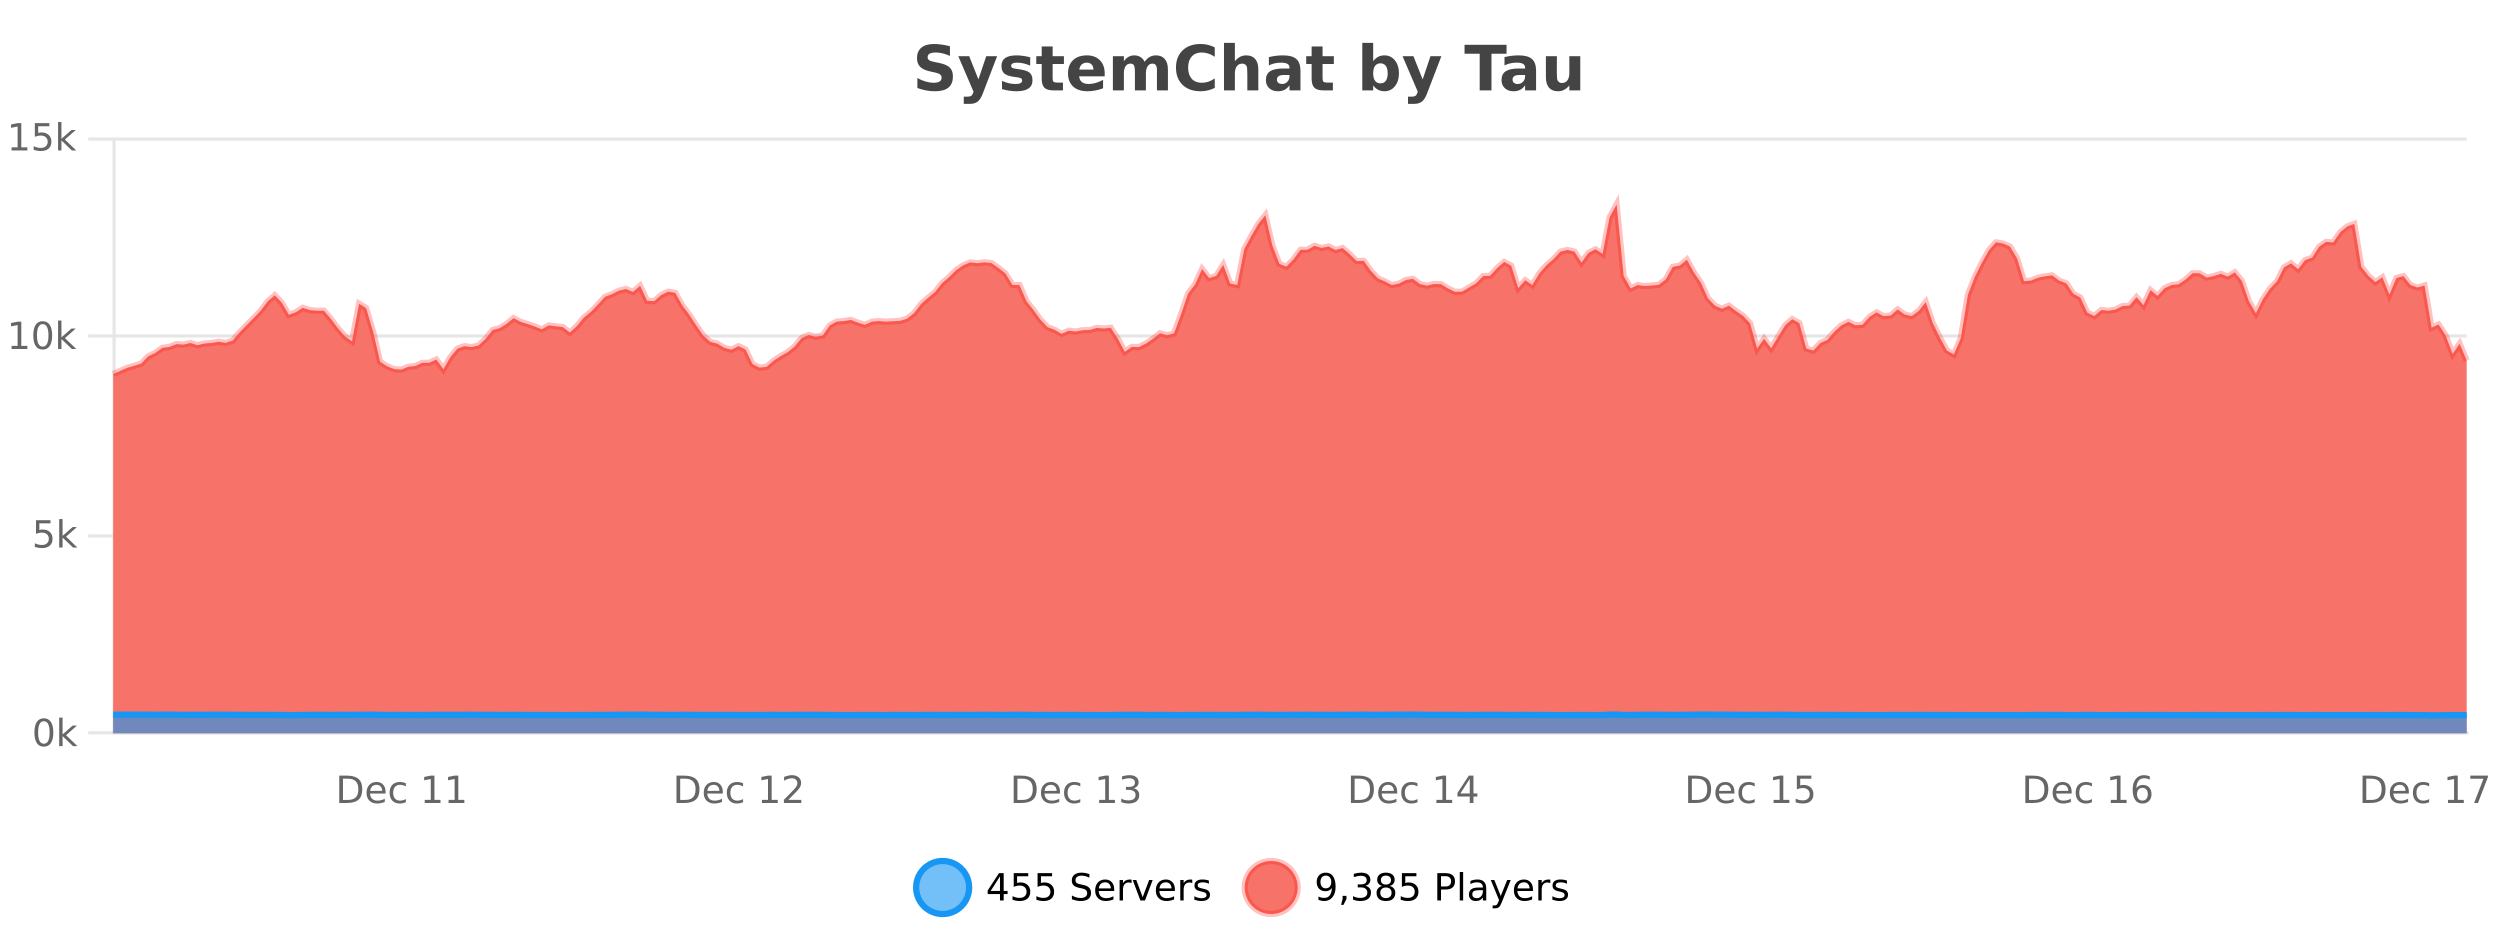 <?xml version="1.0" encoding="UTF-8"?>
<svg xmlns="http://www.w3.org/2000/svg" xmlns:xlink="http://www.w3.org/1999/xlink" width="800pt" height="300pt" viewBox="0 0 800 300" version="1.1">
<defs>
<clipPath id="clip1">
  <path d="M 264 263 L 339 263 L 339 300 L 264 300 Z M 264 263 "/>
</clipPath>
<clipPath id="clip2">
  <path d="M 370 263 L 444 263 L 444 300 L 370 300 Z M 370 263 "/>
</clipPath>
<clipPath id="clip3">
  <path d="M 36.219 65 L 789.336 65 L 789.336 234.602 L 36.219 234.602 Z M 36.219 65 "/>
</clipPath>
<clipPath id="clip4">
  <path d="M 35.219 43 L 790.336 43 L 790.336 148 L 35.219 148 Z M 35.219 43 "/>
</clipPath>
<clipPath id="clip5">
  <path d="M 36.219 228 L 789.336 228 L 789.336 234.602 L 36.219 234.602 Z M 36.219 228 "/>
</clipPath>
<clipPath id="clip6">
  <path d="M 35.219 200 L 790.336 200 L 790.336 235.602 L 35.219 235.602 Z M 35.219 200 "/>
</clipPath>
</defs>
<g id="surface2071871">
<rect x="0" y="0" width="800" height="300" style="fill:rgb(100%,100%,100%);fill-opacity:1;stroke:none;"/>
<path style="fill:none;stroke-width:1;stroke-linecap:butt;stroke-linejoin:miter;stroke:rgb(0%,0%,0%);stroke-opacity:0.098;stroke-miterlimit:10;" d="M 37 234.5 L 789.336 234.5 "/>
<path style="fill:none;stroke-width:1;stroke-linecap:butt;stroke-linejoin:miter;stroke:rgb(0%,0%,0%);stroke-opacity:0.098;stroke-miterlimit:10;" d="M 28.219 234.5 L 36 234.5 "/>
<path style="fill:none;stroke-width:1;stroke-linecap:butt;stroke-linejoin:miter;stroke:rgb(0%,0%,0%);stroke-opacity:0.098;stroke-miterlimit:10;" d="M 37 171.5 L 789.336 171.5 "/>
<path style="fill:none;stroke-width:1;stroke-linecap:butt;stroke-linejoin:miter;stroke:rgb(0%,0%,0%);stroke-opacity:0.098;stroke-miterlimit:10;" d="M 28.219 171.5 L 36 171.5 "/>
<path style="fill:none;stroke-width:1;stroke-linecap:butt;stroke-linejoin:miter;stroke:rgb(0%,0%,0%);stroke-opacity:0.098;stroke-miterlimit:10;" d="M 37 107.5 L 789.336 107.5 "/>
<path style="fill:none;stroke-width:1;stroke-linecap:butt;stroke-linejoin:miter;stroke:rgb(0%,0%,0%);stroke-opacity:0.098;stroke-miterlimit:10;" d="M 28.219 107.5 L 36 107.5 "/>
<path style="fill:none;stroke-width:1;stroke-linecap:butt;stroke-linejoin:miter;stroke:rgb(0%,0%,0%);stroke-opacity:0.098;stroke-miterlimit:10;" d="M 37 44.5 L 789.336 44.5 "/>
<path style="fill:none;stroke-width:1;stroke-linecap:butt;stroke-linejoin:miter;stroke:rgb(0%,0%,0%);stroke-opacity:0.098;stroke-miterlimit:10;" d="M 28.219 44.5 L 36 44.5 "/>
<path style=" stroke:none;fill-rule:nonzero;fill:rgb(9.02%,58.824%,95.294%);fill-opacity:0.6;" d="M 310.129 284 C 310.129 288.688 306.328 292.484 301.645 292.484 C 296.957 292.484 293.16 288.688 293.16 284 C 293.16 279.312 296.957 275.516 301.645 275.516 C 306.328 275.516 310.129 279.312 310.129 284 Z M 310.129 284 "/>
<g clip-path="url(#clip1)" clip-rule="nonzero">
<path style="fill:none;stroke-width:2;stroke-linecap:butt;stroke-linejoin:miter;stroke:rgb(9.02%,58.824%,95.294%);stroke-opacity:1;stroke-miterlimit:10;" d="M 310.129 284 C 310.129 288.688 306.328 292.484 301.645 292.484 C 296.957 292.484 293.16 288.688 293.16 284 C 293.16 279.312 296.957 275.516 301.645 275.516 C 306.328 275.516 310.129 279.312 310.129 284 Z M 310.129 284 "/>
</g>
<path style=" stroke:none;fill-rule:nonzero;fill:rgb(0%,0%,0%);fill-opacity:1;" d="M 319.992 280.438 L 317.008 285.109 L 319.992 285.109 Z M 319.68 279.406 L 321.18 279.406 L 321.18 285.109 L 322.43 285.109 L 322.43 286.094 L 321.18 286.094 L 321.18 288.156 L 319.992 288.156 L 319.992 286.094 L 316.055 286.094 L 316.055 284.953 Z M 324.391 279.406 L 329.031 279.406 L 329.031 280.406 L 325.469 280.406 L 325.469 282.547 C 325.645 282.484 325.816 282.445 325.984 282.422 C 326.16 282.391 326.332 282.375 326.5 282.375 C 327.477 282.375 328.254 282.648 328.828 283.188 C 329.398 283.719 329.688 284.438 329.688 285.344 C 329.688 286.293 329.391 287.027 328.797 287.547 C 328.211 288.07 327.391 288.328 326.328 288.328 C 325.953 288.328 325.57 288.297 325.188 288.234 C 324.812 288.172 324.422 288.078 324.016 287.953 L 324.016 286.766 C 324.367 286.953 324.734 287.094 325.109 287.188 C 325.484 287.281 325.879 287.328 326.297 287.328 C 326.973 287.328 327.508 287.152 327.906 286.797 C 328.301 286.445 328.5 285.961 328.5 285.344 C 328.5 284.742 328.301 284.262 327.906 283.906 C 327.508 283.555 326.973 283.375 326.297 283.375 C 325.984 283.375 325.664 283.414 325.344 283.484 C 325.031 283.547 324.711 283.652 324.391 283.797 Z M 332.023 279.406 L 336.664 279.406 L 336.664 280.406 L 333.102 280.406 L 333.102 282.547 C 333.277 282.484 333.449 282.445 333.617 282.422 C 333.793 282.391 333.965 282.375 334.133 282.375 C 335.109 282.375 335.887 282.648 336.461 283.188 C 337.031 283.719 337.32 284.438 337.32 285.344 C 337.32 286.293 337.023 287.027 336.43 287.547 C 335.844 288.07 335.023 288.328 333.961 288.328 C 333.586 288.328 333.203 288.297 332.82 288.234 C 332.445 288.172 332.055 288.078 331.648 287.953 L 331.648 286.766 C 332 286.953 332.367 287.094 332.742 287.188 C 333.117 287.281 333.512 287.328 333.93 287.328 C 334.605 287.328 335.141 287.152 335.539 286.797 C 335.934 286.445 336.133 285.961 336.133 285.344 C 336.133 284.742 335.934 284.262 335.539 283.906 C 335.141 283.555 334.605 283.375 333.93 283.375 C 333.617 283.375 333.297 283.414 332.977 283.484 C 332.664 283.547 332.344 283.652 332.023 283.797 Z M 348.602 279.688 L 348.602 280.844 C 348.152 280.637 347.727 280.48 347.32 280.375 C 346.922 280.262 346.543 280.203 346.18 280.203 C 345.531 280.203 345.031 280.328 344.68 280.578 C 344.336 280.828 344.164 281.188 344.164 281.656 C 344.164 282.043 344.277 282.336 344.508 282.531 C 344.734 282.73 345.18 282.887 345.836 283 L 346.539 283.156 C 347.422 283.324 348.074 283.621 348.492 284.047 C 348.918 284.465 349.133 285.027 349.133 285.734 C 349.133 286.59 348.844 287.234 348.273 287.672 C 347.711 288.109 346.875 288.328 345.773 288.328 C 345.367 288.328 344.93 288.281 344.461 288.188 C 343.992 288.094 343.508 287.953 343.008 287.766 L 343.008 286.547 C 343.484 286.82 343.953 287.023 344.414 287.156 C 344.883 287.293 345.336 287.359 345.773 287.359 C 346.449 287.359 346.969 287.23 347.336 286.969 C 347.711 286.699 347.898 286.32 347.898 285.828 C 347.898 285.402 347.762 285.07 347.492 284.828 C 347.23 284.578 346.797 284.398 346.195 284.281 L 345.477 284.141 C 344.59 283.965 343.949 283.688 343.555 283.312 C 343.168 282.938 342.977 282.418 342.977 281.75 C 342.977 280.969 343.246 280.359 343.789 279.922 C 344.328 279.477 345.078 279.25 346.039 279.25 C 346.453 279.25 346.871 279.289 347.289 279.359 C 347.715 279.434 348.152 279.543 348.602 279.688 Z M 356.547 284.609 L 356.547 285.125 L 351.578 285.125 C 351.629 285.875 351.852 286.445 352.25 286.828 C 352.656 287.215 353.211 287.406 353.922 287.406 C 354.336 287.406 354.738 287.359 355.125 287.266 C 355.52 287.164 355.91 287.008 356.297 286.797 L 356.297 287.828 C 355.898 287.984 355.5 288.105 355.094 288.188 C 354.688 288.281 354.273 288.328 353.859 288.328 C 352.816 288.328 351.988 288.027 351.375 287.422 C 350.758 286.809 350.453 285.98 350.453 284.938 C 350.453 283.867 350.742 283.016 351.328 282.391 C 351.91 281.758 352.691 281.438 353.672 281.438 C 354.555 281.438 355.254 281.727 355.766 282.297 C 356.285 282.859 356.547 283.633 356.547 284.609 Z M 355.469 284.281 C 355.457 283.699 355.289 283.23 354.969 282.875 C 354.645 282.523 354.219 282.344 353.688 282.344 C 353.082 282.344 352.598 282.516 352.234 282.859 C 351.879 283.203 351.676 283.684 351.625 284.297 Z M 362.117 282.594 C 361.992 282.531 361.855 282.484 361.711 282.453 C 361.574 282.414 361.418 282.391 361.242 282.391 C 360.637 282.391 360.168 282.59 359.836 282.984 C 359.512 283.383 359.352 283.953 359.352 284.703 L 359.352 288.156 L 358.273 288.156 L 358.273 281.594 L 359.352 281.594 L 359.352 282.609 C 359.578 282.215 359.875 281.922 360.242 281.734 C 360.605 281.539 361.047 281.438 361.57 281.438 C 361.641 281.438 361.719 281.445 361.805 281.453 C 361.898 281.465 361.996 281.48 362.102 281.5 Z M 362.469 281.594 L 363.609 281.594 L 365.656 287.094 L 367.719 281.594 L 368.859 281.594 L 366.391 288.156 L 364.922 288.156 Z M 375.961 284.609 L 375.961 285.125 L 370.992 285.125 C 371.043 285.875 371.266 286.445 371.664 286.828 C 372.07 287.215 372.625 287.406 373.336 287.406 C 373.75 287.406 374.152 287.359 374.539 287.266 C 374.934 287.164 375.324 287.008 375.711 286.797 L 375.711 287.828 C 375.312 287.984 374.914 288.105 374.508 288.188 C 374.102 288.281 373.688 288.328 373.273 288.328 C 372.23 288.328 371.402 288.027 370.789 287.422 C 370.172 286.809 369.867 285.98 369.867 284.938 C 369.867 283.867 370.156 283.016 370.742 282.391 C 371.324 281.758 372.105 281.438 373.086 281.438 C 373.969 281.438 374.668 281.727 375.18 282.297 C 375.699 282.859 375.961 283.633 375.961 284.609 Z M 374.883 284.281 C 374.871 283.699 374.703 283.23 374.383 282.875 C 374.059 282.523 373.633 282.344 373.102 282.344 C 372.496 282.344 372.012 282.516 371.648 282.859 C 371.293 283.203 371.09 283.684 371.039 284.297 Z M 381.531 282.594 C 381.406 282.531 381.27 282.484 381.125 282.453 C 380.988 282.414 380.832 282.391 380.656 282.391 C 380.051 282.391 379.582 282.59 379.25 282.984 C 378.926 283.383 378.766 283.953 378.766 284.703 L 378.766 288.156 L 377.688 288.156 L 377.688 281.594 L 378.766 281.594 L 378.766 282.609 C 378.992 282.215 379.289 281.922 379.656 281.734 C 380.02 281.539 380.461 281.438 380.984 281.438 C 381.055 281.438 381.133 281.445 381.219 281.453 C 381.312 281.465 381.41 281.48 381.516 281.5 Z M 386.844 281.781 L 386.844 282.812 C 386.539 282.656 386.223 282.543 385.891 282.469 C 385.566 282.387 385.227 282.344 384.875 282.344 C 384.344 282.344 383.941 282.43 383.672 282.594 C 383.398 282.75 383.266 282.996 383.266 283.328 C 383.266 283.578 383.359 283.777 383.547 283.922 C 383.742 284.059 384.133 284.188 384.719 284.312 L 385.078 284.406 C 385.848 284.562 386.395 284.793 386.719 285.094 C 387.039 285.398 387.203 285.812 387.203 286.344 C 387.203 286.961 386.957 287.445 386.469 287.797 C 385.988 288.152 385.328 288.328 384.484 288.328 C 384.129 288.328 383.758 288.289 383.375 288.219 C 383 288.156 382.602 288.059 382.188 287.922 L 382.188 286.797 C 382.582 287.008 382.973 287.164 383.359 287.266 C 383.742 287.371 384.129 287.422 384.516 287.422 C 385.016 287.422 385.398 287.34 385.672 287.172 C 385.953 286.996 386.094 286.746 386.094 286.422 C 386.094 286.133 385.992 285.906 385.797 285.75 C 385.598 285.594 385.164 285.445 384.5 285.297 L 384.125 285.219 C 383.457 285.074 382.973 284.855 382.672 284.562 C 382.379 284.273 382.234 283.875 382.234 283.375 C 382.234 282.75 382.453 282.273 382.891 281.938 C 383.328 281.605 383.945 281.438 384.75 281.438 C 385.145 281.438 385.52 281.469 385.875 281.531 C 386.227 281.586 386.551 281.668 386.844 281.781 Z M 311.645 277.016 "/>
<path style=" stroke:none;fill-rule:nonzero;fill:rgb(96.863%,44.706%,40.784%);fill-opacity:1;" d="M 415.266 284 C 415.266 288.688 411.465 292.484 406.781 292.484 C 402.094 292.484 398.297 288.688 398.297 284 C 398.297 279.312 402.094 275.516 406.781 275.516 C 411.465 275.516 415.266 279.312 415.266 284 Z M 415.266 284 "/>
<g clip-path="url(#clip2)" clip-rule="nonzero">
<path style="fill:none;stroke-width:2;stroke-linecap:butt;stroke-linejoin:miter;stroke:rgb(100%,4.706%,0%);stroke-opacity:0.247;stroke-miterlimit:10;" d="M 415.266 284 C 415.266 288.688 411.465 292.484 406.781 292.484 C 402.094 292.484 398.297 288.688 398.297 284 C 398.297 279.312 402.094 275.516 406.781 275.516 C 411.465 275.516 415.266 279.312 415.266 284 Z M 415.266 284 "/>
</g>
<path style=" stroke:none;fill-rule:nonzero;fill:rgb(0%,0%,0%);fill-opacity:1;" d="M 421.906 287.969 L 421.906 286.891 C 422.207 287.039 422.508 287.148 422.812 287.219 C 423.113 287.293 423.414 287.328 423.719 287.328 C 424.5 287.328 425.094 287.07 425.5 286.547 C 425.914 286.016 426.148 285.215 426.203 284.141 C 425.984 284.484 425.695 284.746 425.344 284.922 C 425 285.102 424.613 285.188 424.188 285.188 C 423.312 285.188 422.617 284.93 422.109 284.406 C 421.598 283.875 421.344 283.148 421.344 282.219 C 421.344 281.324 421.609 280.605 422.141 280.062 C 422.672 279.523 423.379 279.25 424.266 279.25 C 425.273 279.25 426.047 279.641 426.578 280.422 C 427.117 281.195 427.391 282.32 427.391 283.797 C 427.391 285.172 427.062 286.273 426.406 287.094 C 425.75 287.918 424.867 288.328 423.766 288.328 C 423.461 288.328 423.16 288.297 422.859 288.234 C 422.555 288.18 422.238 288.094 421.906 287.969 Z M 424.266 284.266 C 424.797 284.266 425.219 284.086 425.531 283.719 C 425.844 283.355 426 282.855 426 282.219 C 426 281.594 425.844 281.102 425.531 280.734 C 425.219 280.371 424.797 280.188 424.266 280.188 C 423.734 280.188 423.312 280.371 423 280.734 C 422.695 281.102 422.547 281.594 422.547 282.219 C 422.547 282.855 422.695 283.355 423 283.719 C 423.312 284.086 423.734 284.266 424.266 284.266 Z M 429.637 286.672 L 430.871 286.672 L 430.871 287.672 L 429.918 289.547 L 429.152 289.547 L 429.637 287.672 Z M 436.922 283.438 C 437.484 283.562 437.922 283.82 438.234 284.203 C 438.555 284.578 438.719 285.047 438.719 285.609 C 438.719 286.477 438.422 287.148 437.828 287.625 C 437.234 288.094 436.391 288.328 435.297 288.328 C 434.93 288.328 434.551 288.289 434.156 288.219 C 433.77 288.148 433.375 288.039 432.969 287.891 L 432.969 286.75 C 433.289 286.938 433.645 287.086 434.031 287.188 C 434.426 287.281 434.836 287.328 435.266 287.328 C 436.004 287.328 436.566 287.184 436.953 286.891 C 437.348 286.602 437.547 286.172 437.547 285.609 C 437.547 285.102 437.363 284.699 437 284.406 C 436.633 284.117 436.133 283.969 435.5 283.969 L 434.469 283.969 L 434.469 283 L 435.547 283 C 436.117 283 436.562 282.887 436.875 282.656 C 437.188 282.418 437.344 282.078 437.344 281.641 C 437.344 281.195 437.18 280.852 436.859 280.609 C 436.547 280.371 436.094 280.25 435.5 280.25 C 435.164 280.25 434.812 280.289 434.438 280.359 C 434.07 280.422 433.664 280.527 433.219 280.672 L 433.219 279.625 C 433.676 279.5 434.098 279.406 434.484 279.344 C 434.879 279.281 435.25 279.25 435.594 279.25 C 436.5 279.25 437.211 279.453 437.734 279.859 C 438.254 280.266 438.516 280.82 438.516 281.516 C 438.516 282.008 438.375 282.418 438.094 282.75 C 437.82 283.086 437.43 283.312 436.922 283.438 Z M 443.492 284 C 442.93 284 442.484 284.152 442.164 284.453 C 441.84 284.758 441.68 285.168 441.68 285.688 C 441.68 286.219 441.84 286.637 442.164 286.938 C 442.484 287.242 442.93 287.391 443.492 287.391 C 444.055 287.391 444.496 287.242 444.82 286.938 C 445.141 286.637 445.305 286.219 445.305 285.688 C 445.305 285.168 445.141 284.758 444.82 284.453 C 444.508 284.152 444.062 284 443.492 284 Z M 442.305 283.5 C 441.805 283.375 441.406 283.141 441.117 282.797 C 440.836 282.445 440.695 282.016 440.695 281.516 C 440.695 280.82 440.945 280.266 441.445 279.859 C 441.945 279.453 442.625 279.25 443.492 279.25 C 444.367 279.25 445.047 279.453 445.539 279.859 C 446.039 280.266 446.289 280.82 446.289 281.516 C 446.289 282.016 446.148 282.445 445.867 282.797 C 445.586 283.141 445.188 283.375 444.68 283.5 C 445.25 283.637 445.695 283.898 446.008 284.281 C 446.328 284.668 446.492 285.137 446.492 285.688 C 446.492 286.543 446.23 287.199 445.711 287.656 C 445.199 288.105 444.461 288.328 443.492 288.328 C 442.531 288.328 441.793 288.105 441.273 287.656 C 440.75 287.199 440.492 286.543 440.492 285.688 C 440.492 285.137 440.652 284.668 440.977 284.281 C 441.297 283.898 441.742 283.637 442.305 283.5 Z M 441.883 281.625 C 441.883 282.086 442.023 282.438 442.305 282.688 C 442.586 282.938 442.98 283.062 443.492 283.062 C 444 283.062 444.398 282.938 444.68 282.688 C 444.969 282.438 445.117 282.086 445.117 281.625 C 445.117 281.18 444.969 280.828 444.68 280.578 C 444.398 280.32 444 280.188 443.492 280.188 C 442.98 280.188 442.586 280.32 442.305 280.578 C 442.023 280.828 441.883 281.18 441.883 281.625 Z M 448.609 279.406 L 453.25 279.406 L 453.25 280.406 L 449.688 280.406 L 449.688 282.547 C 449.863 282.484 450.035 282.445 450.203 282.422 C 450.379 282.391 450.551 282.375 450.719 282.375 C 451.695 282.375 452.473 282.648 453.047 283.188 C 453.617 283.719 453.906 284.438 453.906 285.344 C 453.906 286.293 453.609 287.027 453.016 287.547 C 452.43 288.07 451.609 288.328 450.547 288.328 C 450.172 288.328 449.789 288.297 449.406 288.234 C 449.031 288.172 448.641 288.078 448.234 287.953 L 448.234 286.766 C 448.586 286.953 448.953 287.094 449.328 287.188 C 449.703 287.281 450.098 287.328 450.516 287.328 C 451.191 287.328 451.727 287.152 452.125 286.797 C 452.52 286.445 452.719 285.961 452.719 285.344 C 452.719 284.742 452.52 284.262 452.125 283.906 C 451.727 283.555 451.191 283.375 450.516 283.375 C 450.203 283.375 449.883 283.414 449.562 283.484 C 449.25 283.547 448.93 283.652 448.609 283.797 Z M 461.125 280.375 L 461.125 283.672 L 462.609 283.672 C 463.16 283.672 463.586 283.531 463.891 283.25 C 464.191 282.961 464.344 282.547 464.344 282.016 C 464.344 281.496 464.191 281.094 463.891 280.812 C 463.586 280.523 463.16 280.375 462.609 280.375 Z M 459.938 279.406 L 462.609 279.406 C 463.598 279.406 464.344 279.633 464.844 280.078 C 465.344 280.516 465.594 281.164 465.594 282.016 C 465.594 282.883 465.344 283.539 464.844 283.984 C 464.344 284.422 463.598 284.641 462.609 284.641 L 461.125 284.641 L 461.125 288.156 L 459.938 288.156 Z M 467.125 279.031 L 468.203 279.031 L 468.203 288.156 L 467.125 288.156 Z M 473.445 284.859 C 472.578 284.859 471.977 284.961 471.633 285.156 C 471.297 285.355 471.133 285.695 471.133 286.172 C 471.133 286.559 471.258 286.867 471.508 287.094 C 471.766 287.312 472.109 287.422 472.539 287.422 C 473.141 287.422 473.621 287.215 473.977 286.797 C 474.34 286.371 474.523 285.805 474.523 285.094 L 474.523 284.859 Z M 475.602 284.406 L 475.602 288.156 L 474.523 288.156 L 474.523 287.156 C 474.273 287.555 473.965 287.852 473.602 288.047 C 473.234 288.234 472.789 288.328 472.258 288.328 C 471.578 288.328 471.043 288.141 470.648 287.766 C 470.25 287.383 470.055 286.875 470.055 286.25 C 470.055 285.512 470.297 284.953 470.789 284.578 C 471.289 284.203 472.027 284.016 473.008 284.016 L 474.523 284.016 L 474.523 283.906 C 474.523 283.406 474.355 283.023 474.023 282.75 C 473.699 282.48 473.246 282.344 472.664 282.344 C 472.289 282.344 471.918 282.391 471.555 282.484 C 471.199 282.578 470.859 282.715 470.539 282.891 L 470.539 281.891 C 470.934 281.734 471.312 281.621 471.68 281.547 C 472.055 281.477 472.418 281.438 472.773 281.438 C 473.719 281.438 474.43 281.684 474.898 282.172 C 475.367 282.664 475.602 283.406 475.602 284.406 Z M 480.547 288.766 C 480.242 289.547 479.945 290.055 479.656 290.297 C 479.363 290.535 478.977 290.656 478.5 290.656 L 477.641 290.656 L 477.641 289.75 L 478.266 289.75 C 478.566 289.75 478.797 289.676 478.953 289.531 C 479.117 289.395 479.301 289.066 479.5 288.547 L 479.703 288.047 L 477.047 281.594 L 478.188 281.594 L 480.234 286.719 L 482.297 281.594 L 483.438 281.594 Z M 490.539 284.609 L 490.539 285.125 L 485.57 285.125 C 485.621 285.875 485.844 286.445 486.242 286.828 C 486.648 287.215 487.203 287.406 487.914 287.406 C 488.328 287.406 488.73 287.359 489.117 287.266 C 489.512 287.164 489.902 287.008 490.289 286.797 L 490.289 287.828 C 489.891 287.984 489.492 288.105 489.086 288.188 C 488.68 288.281 488.266 288.328 487.852 288.328 C 486.809 288.328 485.98 288.027 485.367 287.422 C 484.75 286.809 484.445 285.98 484.445 284.938 C 484.445 283.867 484.734 283.016 485.32 282.391 C 485.902 281.758 486.684 281.438 487.664 281.438 C 488.547 281.438 489.246 281.727 489.758 282.297 C 490.277 282.859 490.539 283.633 490.539 284.609 Z M 489.461 284.281 C 489.449 283.699 489.281 283.23 488.961 282.875 C 488.637 282.523 488.211 282.344 487.68 282.344 C 487.074 282.344 486.59 282.516 486.227 282.859 C 485.871 283.203 485.668 283.684 485.617 284.297 Z M 496.109 282.594 C 495.984 282.531 495.848 282.484 495.703 282.453 C 495.566 282.414 495.41 282.391 495.234 282.391 C 494.629 282.391 494.16 282.59 493.828 282.984 C 493.504 283.383 493.344 283.953 493.344 284.703 L 493.344 288.156 L 492.266 288.156 L 492.266 281.594 L 493.344 281.594 L 493.344 282.609 C 493.57 282.215 493.867 281.922 494.234 281.734 C 494.598 281.539 495.039 281.438 495.562 281.438 C 495.633 281.438 495.711 281.445 495.797 281.453 C 495.891 281.465 495.988 281.48 496.094 281.5 Z M 501.418 281.781 L 501.418 282.812 C 501.113 282.656 500.797 282.543 500.465 282.469 C 500.141 282.387 499.801 282.344 499.449 282.344 C 498.918 282.344 498.516 282.43 498.246 282.594 C 497.973 282.75 497.84 282.996 497.84 283.328 C 497.84 283.578 497.934 283.777 498.121 283.922 C 498.316 284.059 498.707 284.188 499.293 284.312 L 499.652 284.406 C 500.422 284.562 500.969 284.793 501.293 285.094 C 501.613 285.398 501.777 285.812 501.777 286.344 C 501.777 286.961 501.531 287.445 501.043 287.797 C 500.562 288.152 499.902 288.328 499.059 288.328 C 498.703 288.328 498.332 288.289 497.949 288.219 C 497.574 288.156 497.176 288.059 496.762 287.922 L 496.762 286.797 C 497.156 287.008 497.547 287.164 497.934 287.266 C 498.316 287.371 498.703 287.422 499.09 287.422 C 499.59 287.422 499.973 287.34 500.246 287.172 C 500.527 286.996 500.668 286.746 500.668 286.422 C 500.668 286.133 500.566 285.906 500.371 285.75 C 500.172 285.594 499.738 285.445 499.074 285.297 L 498.699 285.219 C 498.031 285.074 497.547 284.855 497.246 284.562 C 496.953 284.273 496.809 283.875 496.809 283.375 C 496.809 282.75 497.027 282.273 497.465 281.938 C 497.902 281.605 498.52 281.438 499.324 281.438 C 499.719 281.438 500.094 281.469 500.449 281.531 C 500.801 281.586 501.125 281.668 501.418 281.781 Z M 416.781 277.016 "/>
<path style=" stroke:none;fill-rule:nonzero;fill:rgb(26.667%,26.667%,26.667%);fill-opacity:1;" d="M 303.984 14.797 L 303.984 17.891 C 303.18 17.527 302.398 17.258 301.641 17.078 C 300.879 16.891 300.16 16.797 299.484 16.797 C 298.586 16.797 297.922 16.922 297.484 17.172 C 297.055 17.422 296.844 17.809 296.844 18.328 C 296.844 18.715 296.988 19.016 297.281 19.234 C 297.57 19.453 298.098 19.641 298.859 19.797 L 300.453 20.125 C 302.078 20.449 303.227 20.945 303.906 21.609 C 304.594 22.277 304.938 23.219 304.938 24.438 C 304.938 26.043 304.457 27.242 303.5 28.031 C 302.551 28.812 301.098 29.203 299.141 29.203 C 298.211 29.203 297.281 29.113 296.344 28.938 C 295.414 28.762 294.488 28.5 293.562 28.156 L 293.562 24.984 C 294.488 25.484 295.383 25.859 296.25 26.109 C 297.125 26.359 297.969 26.484 298.781 26.484 C 299.602 26.484 300.227 26.352 300.656 26.078 C 301.094 25.797 301.312 25.402 301.312 24.891 C 301.312 24.445 301.16 24.094 300.859 23.844 C 300.566 23.594 299.977 23.371 299.094 23.172 L 297.641 22.859 C 296.18 22.547 295.113 22.055 294.438 21.375 C 293.77 20.688 293.438 19.762 293.438 18.594 C 293.438 17.148 293.906 16.031 294.844 15.25 C 295.781 14.469 297.129 14.078 298.891 14.078 C 299.691 14.078 300.516 14.141 301.359 14.266 C 302.203 14.383 303.078 14.559 303.984 14.797 Z M 306.656 17.984 L 310.141 17.984 L 313.094 25.406 L 315.594 17.984 L 319.078 17.984 L 314.484 29.953 C 314.023 31.172 313.484 32.02 312.859 32.5 C 312.242 32.988 311.438 33.234 310.438 33.234 L 308.406 33.234 L 308.406 30.938 L 309.5 30.938 C 310.094 30.938 310.523 30.844 310.797 30.656 C 311.066 30.469 311.273 30.129 311.422 29.641 L 311.531 29.344 Z M 329.66 18.328 L 329.66 20.984 C 328.918 20.672 328.199 20.438 327.504 20.281 C 326.805 20.125 326.145 20.047 325.52 20.047 C 324.863 20.047 324.371 20.133 324.051 20.297 C 323.727 20.465 323.566 20.719 323.566 21.062 C 323.566 21.344 323.684 21.559 323.926 21.703 C 324.176 21.852 324.613 21.961 325.238 22.031 L 325.863 22.125 C 327.652 22.355 328.855 22.73 329.473 23.25 C 330.086 23.773 330.395 24.59 330.395 25.703 C 330.395 26.871 329.961 27.746 329.098 28.328 C 328.242 28.914 326.965 29.203 325.27 29.203 C 324.539 29.203 323.789 29.145 323.02 29.031 C 322.246 28.918 321.457 28.746 320.645 28.516 L 320.645 25.859 C 321.34 26.203 322.055 26.461 322.785 26.625 C 323.512 26.793 324.258 26.875 325.02 26.875 C 325.707 26.875 326.223 26.781 326.566 26.594 C 326.91 26.406 327.082 26.125 327.082 25.75 C 327.082 25.438 326.961 25.211 326.723 25.062 C 326.48 24.906 326.008 24.789 325.301 24.703 L 324.691 24.625 C 323.129 24.43 322.035 24.07 321.41 23.547 C 320.785 23.016 320.473 22.215 320.473 21.141 C 320.473 19.984 320.867 19.125 321.66 18.562 C 322.461 18 323.68 17.719 325.316 17.719 C 325.961 17.719 326.637 17.773 327.348 17.875 C 328.055 17.969 328.824 18.121 329.66 18.328 Z M 336.844 14.875 L 336.844 17.984 L 340.453 17.984 L 340.453 20.484 L 336.844 20.484 L 336.844 25.125 C 336.844 25.637 336.941 25.98 337.141 26.156 C 337.348 26.336 337.75 26.422 338.344 26.422 L 340.141 26.422 L 340.141 28.922 L 337.141 28.922 C 335.766 28.922 334.785 28.637 334.203 28.062 C 333.629 27.48 333.344 26.5 333.344 25.125 L 333.344 20.484 L 331.609 20.484 L 331.609 17.984 L 333.344 17.984 L 333.344 14.875 Z M 353.5 23.422 L 353.5 24.422 L 345.328 24.422 C 345.41 25.246 345.707 25.859 346.219 26.266 C 346.727 26.672 347.438 26.875 348.344 26.875 C 349.082 26.875 349.836 26.766 350.609 26.547 C 351.379 26.328 352.172 26 352.984 25.562 L 352.984 28.25 C 352.16 28.562 351.332 28.797 350.5 28.953 C 349.676 29.117 348.852 29.203 348.031 29.203 C 346.051 29.203 344.508 28.703 343.406 27.703 C 342.312 26.695 341.766 25.281 341.766 23.469 C 341.766 21.68 342.301 20.273 343.375 19.25 C 344.457 18.23 345.941 17.719 347.828 17.719 C 349.547 17.719 350.922 18.242 351.953 19.281 C 352.984 20.312 353.5 21.695 353.5 23.422 Z M 349.906 22.266 C 349.906 21.602 349.711 21.062 349.328 20.656 C 348.941 20.25 348.438 20.047 347.812 20.047 C 347.133 20.047 346.582 20.242 346.156 20.625 C 345.738 21 345.477 21.547 345.375 22.266 Z M 366.281 19.797 C 366.727 19.121 367.254 18.605 367.859 18.25 C 368.473 17.898 369.145 17.719 369.875 17.719 C 371.125 17.719 372.078 18.109 372.734 18.891 C 373.398 19.664 373.734 20.789 373.734 22.266 L 373.734 28.922 L 370.219 28.922 L 370.219 23.219 C 370.219 23.137 370.219 23.047 370.219 22.953 C 370.227 22.859 370.234 22.73 370.234 22.562 C 370.234 21.793 370.117 21.234 369.891 20.891 C 369.66 20.539 369.289 20.359 368.781 20.359 C 368.125 20.359 367.613 20.637 367.25 21.188 C 366.883 21.73 366.695 22.516 366.688 23.547 L 366.688 28.922 L 363.172 28.922 L 363.172 23.219 C 363.172 22.012 363.066 21.234 362.859 20.891 C 362.648 20.539 362.281 20.359 361.75 20.359 C 361.07 20.359 360.551 20.637 360.188 21.188 C 359.82 21.73 359.641 22.516 359.641 23.547 L 359.641 28.922 L 356.125 28.922 L 356.125 17.984 L 359.641 17.984 L 359.641 19.578 C 360.078 18.965 360.57 18.5 361.125 18.188 C 361.676 17.875 362.289 17.719 362.969 17.719 C 363.719 17.719 364.383 17.902 364.969 18.266 C 365.551 18.633 365.988 19.141 366.281 19.797 Z M 388.719 28.125 C 388.02 28.48 387.297 28.746 386.547 28.922 C 385.805 29.109 385.023 29.203 384.203 29.203 C 381.773 29.203 379.852 28.527 378.438 27.172 C 377.02 25.809 376.312 23.965 376.312 21.641 C 376.312 19.32 377.02 17.48 378.438 16.125 C 379.852 14.762 381.773 14.078 384.203 14.078 C 385.023 14.078 385.805 14.172 386.547 14.359 C 387.297 14.539 388.02 14.805 388.719 15.156 L 388.719 18.172 C 388.02 17.703 387.332 17.359 386.656 17.141 C 385.977 16.914 385.266 16.797 384.516 16.797 C 383.172 16.797 382.113 17.23 381.344 18.094 C 380.582 18.949 380.203 20.133 380.203 21.641 C 380.203 23.152 380.582 24.34 381.344 25.203 C 382.113 26.059 383.172 26.484 384.516 26.484 C 385.266 26.484 385.977 26.375 386.656 26.156 C 387.332 25.93 388.02 25.578 388.719 25.109 Z M 402.66 22.266 L 402.66 28.922 L 399.145 28.922 L 399.145 23.844 C 399.145 22.887 399.121 22.23 399.082 21.875 C 399.039 21.512 398.965 21.246 398.863 21.078 C 398.727 20.852 398.539 20.672 398.301 20.547 C 398.07 20.422 397.805 20.359 397.504 20.359 C 396.773 20.359 396.199 20.641 395.785 21.203 C 395.367 21.766 395.16 22.547 395.16 23.547 L 395.16 28.922 L 391.676 28.922 L 391.676 13.719 L 395.16 13.719 L 395.16 19.578 C 395.691 18.945 396.254 18.477 396.848 18.172 C 397.441 17.871 398.09 17.719 398.801 17.719 C 400.07 17.719 401.027 18.109 401.676 18.891 C 402.332 19.664 402.66 20.789 402.66 22.266 Z M 410.805 24 C 410.074 24 409.527 24.125 409.164 24.375 C 408.797 24.617 408.617 24.98 408.617 25.469 C 408.617 25.906 408.762 26.25 409.055 26.5 C 409.355 26.75 409.766 26.875 410.289 26.875 C 410.945 26.875 411.496 26.641 411.945 26.172 C 412.402 25.703 412.633 25.117 412.633 24.406 L 412.633 24 Z M 416.148 22.688 L 416.148 28.922 L 412.633 28.922 L 412.633 27.297 C 412.164 27.965 411.633 28.449 411.039 28.75 C 410.453 29.051 409.742 29.203 408.898 29.203 C 407.773 29.203 406.855 28.875 406.148 28.219 C 405.438 27.555 405.086 26.695 405.086 25.641 C 405.086 24.359 405.523 23.422 406.398 22.828 C 407.281 22.227 408.672 21.922 410.57 21.922 L 412.633 21.922 L 412.633 21.641 C 412.633 21.09 412.414 20.688 411.977 20.438 C 411.539 20.18 410.855 20.047 409.93 20.047 C 409.18 20.047 408.48 20.125 407.836 20.281 C 407.188 20.43 406.59 20.648 406.039 20.938 L 406.039 18.281 C 406.789 18.094 407.539 17.953 408.289 17.859 C 409.047 17.766 409.809 17.719 410.57 17.719 C 412.539 17.719 413.961 18.109 414.836 18.891 C 415.711 19.664 416.148 20.93 416.148 22.688 Z M 423.223 14.875 L 423.223 17.984 L 426.832 17.984 L 426.832 20.484 L 423.223 20.484 L 423.223 25.125 C 423.223 25.637 423.32 25.98 423.52 26.156 C 423.727 26.336 424.129 26.422 424.723 26.422 L 426.52 26.422 L 426.52 28.922 L 423.52 28.922 C 422.145 28.922 421.164 28.637 420.582 28.062 C 420.008 27.48 419.723 26.5 419.723 25.125 L 419.723 20.484 L 417.988 20.484 L 417.988 17.984 L 419.723 17.984 L 419.723 14.875 Z M 441.746 26.672 C 442.496 26.672 443.066 26.402 443.465 25.859 C 443.859 25.309 444.059 24.512 444.059 23.469 C 444.059 22.43 443.859 21.637 443.465 21.094 C 443.066 20.543 442.496 20.266 441.746 20.266 C 440.996 20.266 440.418 20.543 440.012 21.094 C 439.613 21.637 439.418 22.43 439.418 23.469 C 439.418 24.5 439.613 25.293 440.012 25.844 C 440.418 26.398 440.996 26.672 441.746 26.672 Z M 439.418 19.578 C 439.906 18.945 440.441 18.477 441.027 18.172 C 441.609 17.871 442.281 17.719 443.043 17.719 C 444.395 17.719 445.504 18.258 446.371 19.328 C 447.234 20.402 447.668 21.781 447.668 23.469 C 447.668 25.148 447.234 26.523 446.371 27.594 C 445.504 28.668 444.395 29.203 443.043 29.203 C 442.281 29.203 441.609 29.051 441.027 28.75 C 440.441 28.449 439.906 27.98 439.418 27.344 L 439.418 28.922 L 435.934 28.922 L 435.934 13.719 L 439.418 13.719 Z M 448.812 17.984 L 452.297 17.984 L 455.25 25.406 L 457.75 17.984 L 461.234 17.984 L 456.641 29.953 C 456.18 31.172 455.641 32.02 455.016 32.5 C 454.398 32.988 453.594 33.234 452.594 33.234 L 450.562 33.234 L 450.562 30.938 L 451.656 30.938 C 452.25 30.938 452.68 30.844 452.953 30.656 C 453.223 30.469 453.43 30.129 453.578 29.641 L 453.688 29.344 Z M 468.656 14.344 L 482.094 14.344 L 482.094 17.188 L 477.266 17.188 L 477.266 28.922 L 473.5 28.922 L 473.5 17.188 L 468.656 17.188 Z M 486.203 24 C 485.473 24 484.926 24.125 484.562 24.375 C 484.195 24.617 484.016 24.98 484.016 25.469 C 484.016 25.906 484.16 26.25 484.453 26.5 C 484.754 26.75 485.164 26.875 485.688 26.875 C 486.344 26.875 486.895 26.641 487.344 26.172 C 487.801 25.703 488.031 25.117 488.031 24.406 L 488.031 24 Z M 491.547 22.688 L 491.547 28.922 L 488.031 28.922 L 488.031 27.297 C 487.562 27.965 487.031 28.449 486.438 28.75 C 485.852 29.051 485.141 29.203 484.297 29.203 C 483.172 29.203 482.254 28.875 481.547 28.219 C 480.836 27.555 480.484 26.695 480.484 25.641 C 480.484 24.359 480.922 23.422 481.797 22.828 C 482.68 22.227 484.07 21.922 485.969 21.922 L 488.031 21.922 L 488.031 21.641 C 488.031 21.09 487.812 20.688 487.375 20.438 C 486.938 20.18 486.254 20.047 485.328 20.047 C 484.578 20.047 483.879 20.125 483.234 20.281 C 482.586 20.43 481.988 20.648 481.438 20.938 L 481.438 18.281 C 482.188 18.094 482.938 17.953 483.688 17.859 C 484.445 17.766 485.207 17.719 485.969 17.719 C 487.938 17.719 489.359 18.109 490.234 18.891 C 491.109 19.664 491.547 20.93 491.547 22.688 Z M 494.688 24.656 L 494.688 17.984 L 498.203 17.984 L 498.203 19.078 C 498.203 19.672 498.195 20.418 498.188 21.312 C 498.188 22.211 498.188 22.805 498.188 23.094 C 498.188 23.98 498.207 24.617 498.25 25 C 498.301 25.387 498.379 25.668 498.484 25.844 C 498.629 26.074 498.816 26.25 499.047 26.375 C 499.273 26.5 499.539 26.562 499.844 26.562 C 500.57 26.562 501.145 26.281 501.562 25.719 C 501.977 25.156 502.188 24.383 502.188 23.391 L 502.188 17.984 L 505.688 17.984 L 505.688 28.922 L 502.188 28.922 L 502.188 27.344 C 501.656 27.98 501.094 28.449 500.5 28.75 C 499.914 29.051 499.27 29.203 498.562 29.203 C 497.301 29.203 496.336 28.82 495.672 28.047 C 495.016 27.266 494.688 26.137 494.688 24.656 Z M 292 10.359 "/>
<path style="fill:none;stroke-width:1;stroke-linecap:butt;stroke-linejoin:miter;stroke:rgb(0%,0%,0%);stroke-opacity:0.098;stroke-miterlimit:10;" d="M 36 234.5 L 790 234.5 "/>
<path style=" stroke:none;fill-rule:nonzero;fill:rgb(40%,40%,40%);fill-opacity:1;" d="M 109.75 249.172 L 109.75 255.984 L 111.188 255.984 C 112.395 255.984 113.273 255.715 113.828 255.172 C 114.391 254.621 114.672 253.75 114.672 252.562 C 114.672 251.398 114.391 250.543 113.828 250 C 113.273 249.449 112.395 249.172 111.188 249.172 Z M 108.562 248.203 L 111 248.203 C 112.695 248.203 113.941 248.559 114.734 249.266 C 115.523 249.965 115.922 251.062 115.922 252.562 C 115.922 254.074 115.52 255.184 114.719 255.891 C 113.926 256.602 112.688 256.953 111 256.953 L 108.562 256.953 Z M 123.383 253.406 L 123.383 253.922 L 118.414 253.922 C 118.465 254.672 118.688 255.242 119.086 255.625 C 119.492 256.012 120.047 256.203 120.758 256.203 C 121.172 256.203 121.574 256.156 121.961 256.062 C 122.355 255.961 122.746 255.805 123.133 255.594 L 123.133 256.625 C 122.734 256.781 122.336 256.902 121.93 256.984 C 121.523 257.078 121.109 257.125 120.695 257.125 C 119.652 257.125 118.824 256.824 118.211 256.219 C 117.594 255.605 117.289 254.777 117.289 253.734 C 117.289 252.664 117.578 251.812 118.164 251.188 C 118.746 250.555 119.527 250.234 120.508 250.234 C 121.391 250.234 122.09 250.523 122.602 251.094 C 123.121 251.656 123.383 252.43 123.383 253.406 Z M 122.305 253.078 C 122.293 252.496 122.125 252.027 121.805 251.672 C 121.48 251.32 121.055 251.141 120.523 251.141 C 119.918 251.141 119.434 251.312 119.07 251.656 C 118.715 252 118.512 252.48 118.461 253.094 Z M 129.875 250.641 L 129.875 251.656 C 129.562 251.48 129.254 251.352 128.953 251.266 C 128.648 251.184 128.344 251.141 128.031 251.141 C 127.32 251.141 126.773 251.367 126.391 251.812 C 126.004 252.25 125.812 252.871 125.812 253.672 C 125.812 254.477 126.004 255.102 126.391 255.547 C 126.773 255.984 127.32 256.203 128.031 256.203 C 128.344 256.203 128.648 256.164 128.953 256.078 C 129.254 255.996 129.562 255.871 129.875 255.703 L 129.875 256.703 C 129.57 256.84 129.258 256.945 128.938 257.016 C 128.613 257.086 128.27 257.125 127.906 257.125 C 126.914 257.125 126.129 256.82 125.547 256.203 C 124.961 255.578 124.672 254.734 124.672 253.672 C 124.672 252.609 124.961 251.773 125.547 251.156 C 126.141 250.543 126.953 250.234 127.984 250.234 C 128.305 250.234 128.625 250.273 128.938 250.344 C 129.258 250.406 129.57 250.508 129.875 250.641 Z M 135.91 255.953 L 137.848 255.953 L 137.848 249.281 L 135.738 249.703 L 135.738 248.625 L 137.832 248.203 L 139.02 248.203 L 139.02 255.953 L 140.957 255.953 L 140.957 256.953 L 135.91 256.953 Z M 143.547 255.953 L 145.484 255.953 L 145.484 249.281 L 143.375 249.703 L 143.375 248.625 L 145.469 248.203 L 146.656 248.203 L 146.656 255.953 L 148.594 255.953 L 148.594 256.953 L 143.547 256.953 Z M 107.391 245.816 "/>
<path style=" stroke:none;fill-rule:nonzero;fill:rgb(40%,40%,40%);fill-opacity:1;" d="M 217.66 249.172 L 217.66 255.984 L 219.098 255.984 C 220.305 255.984 221.184 255.715 221.738 255.172 C 222.301 254.621 222.582 253.75 222.582 252.562 C 222.582 251.398 222.301 250.543 221.738 250 C 221.184 249.449 220.305 249.172 219.098 249.172 Z M 216.473 248.203 L 218.91 248.203 C 220.605 248.203 221.852 248.559 222.645 249.266 C 223.434 249.965 223.832 251.062 223.832 252.562 C 223.832 254.074 223.43 255.184 222.629 255.891 C 221.836 256.602 220.598 256.953 218.91 256.953 L 216.473 256.953 Z M 231.289 253.406 L 231.289 253.922 L 226.32 253.922 C 226.371 254.672 226.594 255.242 226.992 255.625 C 227.398 256.012 227.953 256.203 228.664 256.203 C 229.078 256.203 229.48 256.156 229.867 256.062 C 230.262 255.961 230.652 255.805 231.039 255.594 L 231.039 256.625 C 230.641 256.781 230.242 256.902 229.836 256.984 C 229.43 257.078 229.016 257.125 228.602 257.125 C 227.559 257.125 226.73 256.824 226.117 256.219 C 225.5 255.605 225.195 254.777 225.195 253.734 C 225.195 252.664 225.484 251.812 226.07 251.188 C 226.652 250.555 227.434 250.234 228.414 250.234 C 229.297 250.234 229.996 250.523 230.508 251.094 C 231.027 251.656 231.289 252.43 231.289 253.406 Z M 230.211 253.078 C 230.199 252.496 230.031 252.027 229.711 251.672 C 229.387 251.32 228.961 251.141 228.43 251.141 C 227.824 251.141 227.34 251.312 226.977 251.656 C 226.621 252 226.418 252.48 226.367 253.094 Z M 237.781 250.641 L 237.781 251.656 C 237.469 251.48 237.16 251.352 236.859 251.266 C 236.555 251.184 236.25 251.141 235.938 251.141 C 235.227 251.141 234.68 251.367 234.297 251.812 C 233.91 252.25 233.719 252.871 233.719 253.672 C 233.719 254.477 233.91 255.102 234.297 255.547 C 234.68 255.984 235.227 256.203 235.938 256.203 C 236.25 256.203 236.555 256.164 236.859 256.078 C 237.16 255.996 237.469 255.871 237.781 255.703 L 237.781 256.703 C 237.477 256.84 237.164 256.945 236.844 257.016 C 236.52 257.086 236.176 257.125 235.812 257.125 C 234.82 257.125 234.035 256.82 233.453 256.203 C 232.867 255.578 232.578 254.734 232.578 253.672 C 232.578 252.609 232.867 251.773 233.453 251.156 C 234.047 250.543 234.859 250.234 235.891 250.234 C 236.211 250.234 236.531 250.273 236.844 250.344 C 237.164 250.406 237.477 250.508 237.781 250.641 Z M 243.82 255.953 L 245.758 255.953 L 245.758 249.281 L 243.648 249.703 L 243.648 248.625 L 245.742 248.203 L 246.93 248.203 L 246.93 255.953 L 248.867 255.953 L 248.867 256.953 L 243.82 256.953 Z M 252.266 255.953 L 256.406 255.953 L 256.406 256.953 L 250.844 256.953 L 250.844 255.953 C 251.289 255.496 251.898 254.875 252.672 254.094 C 253.453 253.305 253.941 252.793 254.141 252.562 C 254.523 252.148 254.789 251.793 254.938 251.5 C 255.094 251.199 255.172 250.906 255.172 250.625 C 255.172 250.156 255.004 249.777 254.672 249.484 C 254.348 249.195 253.926 249.047 253.406 249.047 C 253.031 249.047 252.633 249.109 252.219 249.234 C 251.812 249.359 251.375 249.559 250.906 249.828 L 250.906 248.625 C 251.383 248.438 251.828 248.297 252.234 248.203 C 252.648 248.102 253.031 248.047 253.375 248.047 C 254.281 248.047 255.004 248.277 255.547 248.734 C 256.086 249.184 256.359 249.789 256.359 250.547 C 256.359 250.902 256.289 251.242 256.156 251.562 C 256.02 251.887 255.773 252.266 255.422 252.703 C 255.316 252.82 255.004 253.148 254.484 253.688 C 253.961 254.23 253.223 254.984 252.266 255.953 Z M 215.301 245.816 "/>
<path style=" stroke:none;fill-rule:nonzero;fill:rgb(40%,40%,40%);fill-opacity:1;" d="M 325.57 249.172 L 325.57 255.984 L 327.008 255.984 C 328.215 255.984 329.094 255.715 329.648 255.172 C 330.211 254.621 330.492 253.75 330.492 252.562 C 330.492 251.398 330.211 250.543 329.648 250 C 329.094 249.449 328.215 249.172 327.008 249.172 Z M 324.383 248.203 L 326.82 248.203 C 328.516 248.203 329.762 248.559 330.555 249.266 C 331.344 249.965 331.742 251.062 331.742 252.562 C 331.742 254.074 331.34 255.184 330.539 255.891 C 329.746 256.602 328.508 256.953 326.82 256.953 L 324.383 256.953 Z M 339.203 253.406 L 339.203 253.922 L 334.234 253.922 C 334.285 254.672 334.508 255.242 334.906 255.625 C 335.312 256.012 335.867 256.203 336.578 256.203 C 336.992 256.203 337.395 256.156 337.781 256.062 C 338.176 255.961 338.566 255.805 338.953 255.594 L 338.953 256.625 C 338.555 256.781 338.156 256.902 337.75 256.984 C 337.344 257.078 336.93 257.125 336.516 257.125 C 335.473 257.125 334.645 256.824 334.031 256.219 C 333.414 255.605 333.109 254.777 333.109 253.734 C 333.109 252.664 333.398 251.812 333.984 251.188 C 334.566 250.555 335.348 250.234 336.328 250.234 C 337.211 250.234 337.91 250.523 338.422 251.094 C 338.941 251.656 339.203 252.43 339.203 253.406 Z M 338.125 253.078 C 338.113 252.496 337.945 252.027 337.625 251.672 C 337.301 251.32 336.875 251.141 336.344 251.141 C 335.738 251.141 335.254 251.312 334.891 251.656 C 334.535 252 334.332 252.48 334.281 253.094 Z M 345.695 250.641 L 345.695 251.656 C 345.383 251.48 345.074 251.352 344.773 251.266 C 344.469 251.184 344.164 251.141 343.852 251.141 C 343.141 251.141 342.594 251.367 342.211 251.812 C 341.824 252.25 341.633 252.871 341.633 253.672 C 341.633 254.477 341.824 255.102 342.211 255.547 C 342.594 255.984 343.141 256.203 343.852 256.203 C 344.164 256.203 344.469 256.164 344.773 256.078 C 345.074 255.996 345.383 255.871 345.695 255.703 L 345.695 256.703 C 345.391 256.84 345.078 256.945 344.758 257.016 C 344.434 257.086 344.09 257.125 343.727 257.125 C 342.734 257.125 341.949 256.82 341.367 256.203 C 340.781 255.578 340.492 254.734 340.492 253.672 C 340.492 252.609 340.781 251.773 341.367 251.156 C 341.961 250.543 342.773 250.234 343.805 250.234 C 344.125 250.234 344.445 250.273 344.758 250.344 C 345.078 250.406 345.391 250.508 345.695 250.641 Z M 351.73 255.953 L 353.668 255.953 L 353.668 249.281 L 351.559 249.703 L 351.559 248.625 L 353.652 248.203 L 354.84 248.203 L 354.84 255.953 L 356.777 255.953 L 356.777 256.953 L 351.73 256.953 Z M 362.758 252.234 C 363.32 252.359 363.758 252.617 364.07 253 C 364.391 253.375 364.555 253.844 364.555 254.406 C 364.555 255.273 364.258 255.945 363.664 256.422 C 363.07 256.891 362.227 257.125 361.133 257.125 C 360.766 257.125 360.387 257.086 359.992 257.016 C 359.605 256.945 359.211 256.836 358.805 256.688 L 358.805 255.547 C 359.125 255.734 359.48 255.883 359.867 255.984 C 360.262 256.078 360.672 256.125 361.102 256.125 C 361.84 256.125 362.402 255.98 362.789 255.688 C 363.184 255.398 363.383 254.969 363.383 254.406 C 363.383 253.898 363.199 253.496 362.836 253.203 C 362.469 252.914 361.969 252.766 361.336 252.766 L 360.305 252.766 L 360.305 251.797 L 361.383 251.797 C 361.953 251.797 362.398 251.684 362.711 251.453 C 363.023 251.215 363.18 250.875 363.18 250.438 C 363.18 249.992 363.016 249.648 362.695 249.406 C 362.383 249.168 361.93 249.047 361.336 249.047 C 361 249.047 360.648 249.086 360.273 249.156 C 359.906 249.219 359.5 249.324 359.055 249.469 L 359.055 248.422 C 359.512 248.297 359.934 248.203 360.32 248.141 C 360.715 248.078 361.086 248.047 361.43 248.047 C 362.336 248.047 363.047 248.25 363.57 248.656 C 364.09 249.062 364.352 249.617 364.352 250.312 C 364.352 250.805 364.211 251.215 363.93 251.547 C 363.656 251.883 363.266 252.109 362.758 252.234 Z M 323.211 245.816 "/>
<path style=" stroke:none;fill-rule:nonzero;fill:rgb(40%,40%,40%);fill-opacity:1;" d="M 433.48 249.172 L 433.48 255.984 L 434.918 255.984 C 436.125 255.984 437.004 255.715 437.559 255.172 C 438.121 254.621 438.402 253.75 438.402 252.562 C 438.402 251.398 438.121 250.543 437.559 250 C 437.004 249.449 436.125 249.172 434.918 249.172 Z M 432.293 248.203 L 434.73 248.203 C 436.426 248.203 437.672 248.559 438.465 249.266 C 439.254 249.965 439.652 251.062 439.652 252.562 C 439.652 254.074 439.25 255.184 438.449 255.891 C 437.656 256.602 436.418 256.953 434.73 256.953 L 432.293 256.953 Z M 447.109 253.406 L 447.109 253.922 L 442.141 253.922 C 442.191 254.672 442.414 255.242 442.812 255.625 C 443.219 256.012 443.773 256.203 444.484 256.203 C 444.898 256.203 445.301 256.156 445.688 256.062 C 446.082 255.961 446.473 255.805 446.859 255.594 L 446.859 256.625 C 446.461 256.781 446.062 256.902 445.656 256.984 C 445.25 257.078 444.836 257.125 444.422 257.125 C 443.379 257.125 442.551 256.824 441.938 256.219 C 441.32 255.605 441.016 254.777 441.016 253.734 C 441.016 252.664 441.305 251.812 441.891 251.188 C 442.473 250.555 443.254 250.234 444.234 250.234 C 445.117 250.234 445.816 250.523 446.328 251.094 C 446.848 251.656 447.109 252.43 447.109 253.406 Z M 446.031 253.078 C 446.02 252.496 445.852 252.027 445.531 251.672 C 445.207 251.32 444.781 251.141 444.25 251.141 C 443.645 251.141 443.16 251.312 442.797 251.656 C 442.441 252 442.238 252.48 442.188 253.094 Z M 453.602 250.641 L 453.602 251.656 C 453.289 251.48 452.98 251.352 452.68 251.266 C 452.375 251.184 452.07 251.141 451.758 251.141 C 451.047 251.141 450.5 251.367 450.117 251.812 C 449.73 252.25 449.539 252.871 449.539 253.672 C 449.539 254.477 449.73 255.102 450.117 255.547 C 450.5 255.984 451.047 256.203 451.758 256.203 C 452.07 256.203 452.375 256.164 452.68 256.078 C 452.98 255.996 453.289 255.871 453.602 255.703 L 453.602 256.703 C 453.297 256.84 452.984 256.945 452.664 257.016 C 452.34 257.086 451.996 257.125 451.633 257.125 C 450.641 257.125 449.855 256.82 449.273 256.203 C 448.688 255.578 448.398 254.734 448.398 253.672 C 448.398 252.609 448.688 251.773 449.273 251.156 C 449.867 250.543 450.68 250.234 451.711 250.234 C 452.031 250.234 452.352 250.273 452.664 250.344 C 452.984 250.406 453.297 250.508 453.602 250.641 Z M 459.641 255.953 L 461.578 255.953 L 461.578 249.281 L 459.469 249.703 L 459.469 248.625 L 461.562 248.203 L 462.75 248.203 L 462.75 255.953 L 464.688 255.953 L 464.688 256.953 L 459.641 256.953 Z M 470.32 249.234 L 467.336 253.906 L 470.32 253.906 Z M 470.008 248.203 L 471.508 248.203 L 471.508 253.906 L 472.758 253.906 L 472.758 254.891 L 471.508 254.891 L 471.508 256.953 L 470.32 256.953 L 470.32 254.891 L 466.383 254.891 L 466.383 253.75 Z M 431.121 245.816 "/>
<path style=" stroke:none;fill-rule:nonzero;fill:rgb(40%,40%,40%);fill-opacity:1;" d="M 541.387 249.172 L 541.387 255.984 L 542.824 255.984 C 544.031 255.984 544.91 255.715 545.465 255.172 C 546.027 254.621 546.309 253.75 546.309 252.562 C 546.309 251.398 546.027 250.543 545.465 250 C 544.91 249.449 544.031 249.172 542.824 249.172 Z M 540.199 248.203 L 542.637 248.203 C 544.332 248.203 545.578 248.559 546.371 249.266 C 547.16 249.965 547.559 251.062 547.559 252.562 C 547.559 254.074 547.156 255.184 546.355 255.891 C 545.562 256.602 544.324 256.953 542.637 256.953 L 540.199 256.953 Z M 555.016 253.406 L 555.016 253.922 L 550.047 253.922 C 550.098 254.672 550.32 255.242 550.719 255.625 C 551.125 256.012 551.68 256.203 552.391 256.203 C 552.805 256.203 553.207 256.156 553.594 256.062 C 553.988 255.961 554.379 255.805 554.766 255.594 L 554.766 256.625 C 554.367 256.781 553.969 256.902 553.562 256.984 C 553.156 257.078 552.742 257.125 552.328 257.125 C 551.285 257.125 550.457 256.824 549.844 256.219 C 549.227 255.605 548.922 254.777 548.922 253.734 C 548.922 252.664 549.211 251.812 549.797 251.188 C 550.379 250.555 551.16 250.234 552.141 250.234 C 553.023 250.234 553.723 250.523 554.234 251.094 C 554.754 251.656 555.016 252.43 555.016 253.406 Z M 553.938 253.078 C 553.926 252.496 553.758 252.027 553.438 251.672 C 553.113 251.32 552.688 251.141 552.156 251.141 C 551.551 251.141 551.066 251.312 550.703 251.656 C 550.348 252 550.145 252.48 550.094 253.094 Z M 561.508 250.641 L 561.508 251.656 C 561.195 251.48 560.887 251.352 560.586 251.266 C 560.281 251.184 559.977 251.141 559.664 251.141 C 558.953 251.141 558.406 251.367 558.023 251.812 C 557.637 252.25 557.445 252.871 557.445 253.672 C 557.445 254.477 557.637 255.102 558.023 255.547 C 558.406 255.984 558.953 256.203 559.664 256.203 C 559.977 256.203 560.281 256.164 560.586 256.078 C 560.887 255.996 561.195 255.871 561.508 255.703 L 561.508 256.703 C 561.203 256.84 560.891 256.945 560.57 257.016 C 560.246 257.086 559.902 257.125 559.539 257.125 C 558.547 257.125 557.762 256.82 557.18 256.203 C 556.594 255.578 556.305 254.734 556.305 253.672 C 556.305 252.609 556.594 251.773 557.18 251.156 C 557.773 250.543 558.586 250.234 559.617 250.234 C 559.938 250.234 560.258 250.273 560.57 250.344 C 560.891 250.406 561.203 250.508 561.508 250.641 Z M 567.547 255.953 L 569.484 255.953 L 569.484 249.281 L 567.375 249.703 L 567.375 248.625 L 569.469 248.203 L 570.656 248.203 L 570.656 255.953 L 572.594 255.953 L 572.594 256.953 L 567.547 256.953 Z M 574.992 248.203 L 579.633 248.203 L 579.633 249.203 L 576.07 249.203 L 576.07 251.344 C 576.246 251.281 576.418 251.242 576.586 251.219 C 576.762 251.188 576.934 251.172 577.102 251.172 C 578.078 251.172 578.855 251.445 579.43 251.984 C 580 252.516 580.289 253.234 580.289 254.141 C 580.289 255.09 579.992 255.824 579.398 256.344 C 578.812 256.867 577.992 257.125 576.93 257.125 C 576.555 257.125 576.172 257.094 575.789 257.031 C 575.414 256.969 575.023 256.875 574.617 256.75 L 574.617 255.562 C 574.969 255.75 575.336 255.891 575.711 255.984 C 576.086 256.078 576.48 256.125 576.898 256.125 C 577.574 256.125 578.109 255.949 578.508 255.594 C 578.902 255.242 579.102 254.758 579.102 254.141 C 579.102 253.539 578.902 253.059 578.508 252.703 C 578.109 252.352 577.574 252.172 576.898 252.172 C 576.586 252.172 576.266 252.211 575.945 252.281 C 575.633 252.344 575.312 252.449 574.992 252.594 Z M 539.027 245.816 "/>
<path style=" stroke:none;fill-rule:nonzero;fill:rgb(40%,40%,40%);fill-opacity:1;" d="M 649.297 249.172 L 649.297 255.984 L 650.734 255.984 C 651.941 255.984 652.82 255.715 653.375 255.172 C 653.938 254.621 654.219 253.75 654.219 252.562 C 654.219 251.398 653.938 250.543 653.375 250 C 652.82 249.449 651.941 249.172 650.734 249.172 Z M 648.109 248.203 L 650.547 248.203 C 652.242 248.203 653.488 248.559 654.281 249.266 C 655.07 249.965 655.469 251.062 655.469 252.562 C 655.469 254.074 655.066 255.184 654.266 255.891 C 653.473 256.602 652.234 256.953 650.547 256.953 L 648.109 256.953 Z M 662.93 253.406 L 662.93 253.922 L 657.961 253.922 C 658.012 254.672 658.234 255.242 658.633 255.625 C 659.039 256.012 659.594 256.203 660.305 256.203 C 660.719 256.203 661.121 256.156 661.508 256.062 C 661.902 255.961 662.293 255.805 662.68 255.594 L 662.68 256.625 C 662.281 256.781 661.883 256.902 661.477 256.984 C 661.07 257.078 660.656 257.125 660.242 257.125 C 659.199 257.125 658.371 256.824 657.758 256.219 C 657.141 255.605 656.836 254.777 656.836 253.734 C 656.836 252.664 657.125 251.812 657.711 251.188 C 658.293 250.555 659.074 250.234 660.055 250.234 C 660.938 250.234 661.637 250.523 662.148 251.094 C 662.668 251.656 662.93 252.43 662.93 253.406 Z M 661.852 253.078 C 661.84 252.496 661.672 252.027 661.352 251.672 C 661.027 251.32 660.602 251.141 660.07 251.141 C 659.465 251.141 658.98 251.312 658.617 251.656 C 658.262 252 658.059 252.48 658.008 253.094 Z M 669.422 250.641 L 669.422 251.656 C 669.109 251.48 668.801 251.352 668.5 251.266 C 668.195 251.184 667.891 251.141 667.578 251.141 C 666.867 251.141 666.32 251.367 665.938 251.812 C 665.551 252.25 665.359 252.871 665.359 253.672 C 665.359 254.477 665.551 255.102 665.938 255.547 C 666.32 255.984 666.867 256.203 667.578 256.203 C 667.891 256.203 668.195 256.164 668.5 256.078 C 668.801 255.996 669.109 255.871 669.422 255.703 L 669.422 256.703 C 669.117 256.84 668.805 256.945 668.484 257.016 C 668.16 257.086 667.816 257.125 667.453 257.125 C 666.461 257.125 665.676 256.82 665.094 256.203 C 664.508 255.578 664.219 254.734 664.219 253.672 C 664.219 252.609 664.508 251.773 665.094 251.156 C 665.688 250.543 666.5 250.234 667.531 250.234 C 667.852 250.234 668.172 250.273 668.484 250.344 C 668.805 250.406 669.117 250.508 669.422 250.641 Z M 675.457 255.953 L 677.395 255.953 L 677.395 249.281 L 675.285 249.703 L 675.285 248.625 L 677.379 248.203 L 678.566 248.203 L 678.566 255.953 L 680.504 255.953 L 680.504 256.953 L 675.457 256.953 Z M 685.578 252.109 C 685.047 252.109 684.625 252.293 684.312 252.656 C 684 253.023 683.844 253.516 683.844 254.141 C 683.844 254.777 684 255.277 684.312 255.641 C 684.625 256.008 685.047 256.188 685.578 256.188 C 686.109 256.188 686.523 256.008 686.828 255.641 C 687.141 255.277 687.297 254.777 687.297 254.141 C 687.297 253.516 687.141 253.023 686.828 252.656 C 686.523 252.293 686.109 252.109 685.578 252.109 Z M 687.922 248.391 L 687.922 249.469 C 687.617 249.336 687.316 249.23 687.016 249.156 C 686.711 249.086 686.414 249.047 686.125 249.047 C 685.344 249.047 684.742 249.312 684.328 249.844 C 683.922 250.367 683.688 251.156 683.625 252.219 C 683.852 251.887 684.141 251.633 684.484 251.453 C 684.836 251.266 685.223 251.172 685.641 251.172 C 686.516 251.172 687.207 251.438 687.719 251.969 C 688.227 252.5 688.484 253.227 688.484 254.141 C 688.484 255.047 688.219 255.773 687.688 256.312 C 687.156 256.855 686.453 257.125 685.578 257.125 C 684.555 257.125 683.781 256.742 683.25 255.969 C 682.719 255.188 682.453 254.062 682.453 252.594 C 682.453 251.211 682.781 250.105 683.438 249.281 C 684.094 248.461 684.973 248.047 686.078 248.047 C 686.367 248.047 686.664 248.078 686.969 248.141 C 687.27 248.195 687.586 248.277 687.922 248.391 Z M 646.938 245.816 "/>
<path style=" stroke:none;fill-rule:nonzero;fill:rgb(40%,40%,40%);fill-opacity:1;" d="M 757.207 249.172 L 757.207 255.984 L 758.645 255.984 C 759.852 255.984 760.73 255.715 761.285 255.172 C 761.848 254.621 762.129 253.75 762.129 252.562 C 762.129 251.398 761.848 250.543 761.285 250 C 760.73 249.449 759.852 249.172 758.645 249.172 Z M 756.02 248.203 L 758.457 248.203 C 760.152 248.203 761.398 248.559 762.191 249.266 C 762.98 249.965 763.379 251.062 763.379 252.562 C 763.379 254.074 762.977 255.184 762.176 255.891 C 761.383 256.602 760.145 256.953 758.457 256.953 L 756.02 256.953 Z M 770.836 253.406 L 770.836 253.922 L 765.867 253.922 C 765.918 254.672 766.141 255.242 766.539 255.625 C 766.945 256.012 767.5 256.203 768.211 256.203 C 768.625 256.203 769.027 256.156 769.414 256.062 C 769.809 255.961 770.199 255.805 770.586 255.594 L 770.586 256.625 C 770.188 256.781 769.789 256.902 769.383 256.984 C 768.977 257.078 768.562 257.125 768.148 257.125 C 767.105 257.125 766.277 256.824 765.664 256.219 C 765.047 255.605 764.742 254.777 764.742 253.734 C 764.742 252.664 765.031 251.812 765.617 251.188 C 766.199 250.555 766.98 250.234 767.961 250.234 C 768.844 250.234 769.543 250.523 770.055 251.094 C 770.574 251.656 770.836 252.43 770.836 253.406 Z M 769.758 253.078 C 769.746 252.496 769.578 252.027 769.258 251.672 C 768.934 251.32 768.508 251.141 767.977 251.141 C 767.371 251.141 766.887 251.312 766.523 251.656 C 766.168 252 765.965 252.48 765.914 253.094 Z M 777.328 250.641 L 777.328 251.656 C 777.016 251.48 776.707 251.352 776.406 251.266 C 776.102 251.184 775.797 251.141 775.484 251.141 C 774.773 251.141 774.227 251.367 773.844 251.812 C 773.457 252.25 773.266 252.871 773.266 253.672 C 773.266 254.477 773.457 255.102 773.844 255.547 C 774.227 255.984 774.773 256.203 775.484 256.203 C 775.797 256.203 776.102 256.164 776.406 256.078 C 776.707 255.996 777.016 255.871 777.328 255.703 L 777.328 256.703 C 777.023 256.84 776.711 256.945 776.391 257.016 C 776.066 257.086 775.723 257.125 775.359 257.125 C 774.367 257.125 773.582 256.82 773 256.203 C 772.414 255.578 772.125 254.734 772.125 253.672 C 772.125 252.609 772.414 251.773 773 251.156 C 773.594 250.543 774.406 250.234 775.438 250.234 C 775.758 250.234 776.078 250.273 776.391 250.344 C 776.711 250.406 777.023 250.508 777.328 250.641 Z M 783.367 255.953 L 785.305 255.953 L 785.305 249.281 L 783.195 249.703 L 783.195 248.625 L 785.289 248.203 L 786.477 248.203 L 786.477 255.953 L 788.414 255.953 L 788.414 256.953 L 783.367 256.953 Z M 790.5 248.203 L 796.125 248.203 L 796.125 248.703 L 792.953 256.953 L 791.719 256.953 L 794.703 249.203 L 790.5 249.203 Z M 754.848 245.816 "/>
<path style="fill:none;stroke-width:1;stroke-linecap:butt;stroke-linejoin:miter;stroke:rgb(0%,0%,0%);stroke-opacity:0.098;stroke-miterlimit:10;" d="M 36.5 44 L 36.5 235 "/>
<path style=" stroke:none;fill-rule:nonzero;fill:rgb(40%,40%,40%);fill-opacity:1;" d="M 14.031 230.789 C 13.426 230.789 12.969 231.094 12.656 231.695 C 12.352 232.289 12.203 233.191 12.203 234.398 C 12.203 235.598 12.352 236.5 12.656 237.102 C 12.969 237.695 13.426 237.992 14.031 237.992 C 14.645 237.992 15.102 237.695 15.406 237.102 C 15.719 236.5 15.875 235.598 15.875 234.398 C 15.875 233.191 15.719 232.289 15.406 231.695 C 15.102 231.094 14.645 230.789 14.031 230.789 Z M 14.031 229.852 C 15.008 229.852 15.758 230.242 16.281 231.023 C 16.801 231.797 17.062 232.922 17.062 234.398 C 17.062 235.867 16.801 236.992 16.281 237.773 C 15.758 238.547 15.008 238.93 14.031 238.93 C 13.051 238.93 12.301 238.547 11.781 237.773 C 11.27 236.992 11.016 235.867 11.016 234.398 C 11.016 232.922 11.27 231.797 11.781 231.023 C 12.301 230.242 13.051 229.852 14.031 229.852 Z M 18.945 229.633 L 20.023 229.633 L 20.023 235.023 L 23.242 232.195 L 24.617 232.195 L 21.133 235.258 L 24.773 238.758 L 23.367 238.758 L 20.023 235.555 L 20.023 238.758 L 18.945 238.758 Z M 10.219 227.617 "/>
<path style=" stroke:none;fill-rule:nonzero;fill:rgb(40%,40%,40%);fill-opacity:1;" d="M 11.516 166.469 L 16.156 166.469 L 16.156 167.469 L 12.594 167.469 L 12.594 169.609 C 12.77 169.547 12.941 169.508 13.109 169.484 C 13.285 169.453 13.457 169.438 13.625 169.438 C 14.602 169.438 15.379 169.711 15.953 170.25 C 16.523 170.781 16.812 171.5 16.812 172.406 C 16.812 173.355 16.516 174.09 15.922 174.609 C 15.336 175.133 14.516 175.391 13.453 175.391 C 13.078 175.391 12.695 175.359 12.312 175.297 C 11.938 175.234 11.547 175.141 11.141 175.016 L 11.141 173.828 C 11.492 174.016 11.859 174.156 12.234 174.25 C 12.609 174.344 13.004 174.391 13.422 174.391 C 14.098 174.391 14.633 174.215 15.031 173.859 C 15.426 173.508 15.625 173.023 15.625 172.406 C 15.625 171.805 15.426 171.324 15.031 170.969 C 14.633 170.617 14.098 170.438 13.422 170.438 C 13.109 170.438 12.789 170.477 12.469 170.547 C 12.156 170.609 11.836 170.715 11.516 170.859 Z M 18.945 166.094 L 20.023 166.094 L 20.023 171.484 L 23.242 168.656 L 24.617 168.656 L 21.133 171.719 L 24.773 175.219 L 23.367 175.219 L 20.023 172.016 L 20.023 175.219 L 18.945 175.219 Z M 10.219 164.082 "/>
<path style=" stroke:none;fill-rule:nonzero;fill:rgb(40%,40%,40%);fill-opacity:1;" d="M 3.703 110.688 L 5.641 110.688 L 5.641 104.016 L 3.531 104.438 L 3.531 103.359 L 5.625 102.938 L 6.812 102.938 L 6.812 110.688 L 8.75 110.688 L 8.75 111.688 L 3.703 111.688 Z M 13.664 103.719 C 13.059 103.719 12.602 104.023 12.289 104.625 C 11.984 105.219 11.836 106.121 11.836 107.328 C 11.836 108.527 11.984 109.43 12.289 110.031 C 12.602 110.625 13.059 110.922 13.664 110.922 C 14.277 110.922 14.734 110.625 15.039 110.031 C 15.352 109.43 15.508 108.527 15.508 107.328 C 15.508 106.121 15.352 105.219 15.039 104.625 C 14.734 104.023 14.277 103.719 13.664 103.719 Z M 13.664 102.781 C 14.641 102.781 15.391 103.172 15.914 103.953 C 16.434 104.727 16.695 105.852 16.695 107.328 C 16.695 108.797 16.434 109.922 15.914 110.703 C 15.391 111.477 14.641 111.859 13.664 111.859 C 12.684 111.859 11.934 111.477 11.414 110.703 C 10.902 109.922 10.648 108.797 10.648 107.328 C 10.648 105.852 10.902 104.727 11.414 103.953 C 11.934 103.172 12.684 102.781 13.664 102.781 Z M 18.582 102.562 L 19.66 102.562 L 19.66 107.953 L 22.879 105.125 L 24.254 105.125 L 20.77 108.188 L 24.41 111.688 L 23.004 111.688 L 19.66 108.484 L 19.66 111.688 L 18.582 111.688 Z M 2.219 100.551 "/>
<path style=" stroke:none;fill-rule:nonzero;fill:rgb(40%,40%,40%);fill-opacity:1;" d="M 3.703 47.156 L 5.641 47.156 L 5.641 40.484 L 3.531 40.906 L 3.531 39.828 L 5.625 39.406 L 6.812 39.406 L 6.812 47.156 L 8.75 47.156 L 8.75 48.156 L 3.703 48.156 Z M 11.148 39.406 L 15.789 39.406 L 15.789 40.406 L 12.227 40.406 L 12.227 42.547 C 12.402 42.484 12.574 42.445 12.742 42.422 C 12.918 42.391 13.09 42.375 13.258 42.375 C 14.234 42.375 15.012 42.648 15.586 43.188 C 16.156 43.719 16.445 44.438 16.445 45.344 C 16.445 46.293 16.148 47.027 15.555 47.547 C 14.969 48.07 14.148 48.328 13.086 48.328 C 12.711 48.328 12.328 48.297 11.945 48.234 C 11.57 48.172 11.18 48.078 10.773 47.953 L 10.773 46.766 C 11.125 46.953 11.492 47.094 11.867 47.188 C 12.242 47.281 12.637 47.328 13.055 47.328 C 13.73 47.328 14.266 47.152 14.664 46.797 C 15.059 46.445 15.258 45.961 15.258 45.344 C 15.258 44.742 15.059 44.262 14.664 43.906 C 14.266 43.555 13.73 43.375 13.055 43.375 C 12.742 43.375 12.422 43.414 12.102 43.484 C 11.789 43.547 11.469 43.652 11.148 43.797 Z M 18.582 39.031 L 19.66 39.031 L 19.66 44.422 L 22.879 41.594 L 24.254 41.594 L 20.77 44.656 L 24.41 48.156 L 23.004 48.156 L 19.66 44.953 L 19.66 48.156 L 18.582 48.156 Z M 2.219 37.016 "/>
<g clip-path="url(#clip3)" clip-rule="nonzero">
<path style=" stroke:none;fill-rule:nonzero;fill:rgb(96.863%,44.706%,40.784%);fill-opacity:1;" d="M 789.336 115.348 L 787.09 110.012 L 784.84 113.238 L 782.594 107.328 L 780.344 103.836 L 778.098 104.84 L 775.848 91.344 L 773.598 92.004 L 771.352 91.207 L 769.102 88.371 L 766.855 88.957 L 764.605 94.281 L 762.359 88.738 L 760.109 90.266 L 757.863 88.258 L 755.613 85.398 L 753.367 71.648 L 751.117 72.465 L 748.871 74.316 L 746.621 77.582 L 744.375 77.395 L 742.125 78.957 L 739.879 82.449 L 737.629 83.238 L 735.383 86.16 L 733.133 84.254 L 730.887 85.539 L 728.637 90.035 L 726.391 92.387 L 724.141 95.703 L 721.895 100.254 L 719.645 96.414 L 717.398 89.91 L 715.148 87.141 L 712.902 88.512 L 710.652 87.633 L 708.402 88.348 L 706.156 88.828 L 703.906 87.469 L 701.66 87.418 L 699.41 89.426 L 697.164 90.977 L 694.914 91.207 L 692.668 92.234 L 690.418 94.688 L 688.172 92.832 L 685.922 97.648 L 683.676 95.117 L 681.426 97.789 L 679.18 97.941 L 676.93 99.059 L 674.684 99.438 L 672.434 99.199 L 670.188 101.129 L 667.938 100.051 L 665.691 95.195 L 663.441 93.977 L 661.195 90.66 L 658.945 89.793 L 656.699 88.129 L 654.449 88.41 L 652.203 88.855 L 649.953 89.781 L 647.707 90 L 645.457 82.691 L 643.211 78.918 L 640.961 77.914 L 638.711 77.547 L 636.465 80.047 L 634.215 84.078 L 631.969 88.551 L 629.719 94.371 L 627.473 108.145 L 625.223 113.441 L 622.977 112.121 L 620.727 108.004 L 618.48 103.367 L 616.23 96.668 L 613.984 99.516 L 611.734 101.168 L 609.488 100.633 L 607.238 99.031 L 604.992 100.977 L 602.742 101.156 L 600.496 99.961 L 598.246 101.422 L 596 103.938 L 593.75 104.102 L 591.504 103.008 L 589.254 104.117 L 587.008 106.137 L 584.758 108.766 L 582.512 109.809 L 580.262 112.184 L 578.016 111.547 L 575.766 103.367 L 573.516 102.133 L 571.27 104.09 L 569.02 107.711 L 566.773 111.461 L 564.523 108.41 L 562.277 111.512 L 560.027 103.48 L 557.781 101.09 L 555.531 99.555 L 553.285 97.824 L 551.035 98.793 L 548.789 97.824 L 546.539 95.477 L 544.293 90.492 L 542.043 87.203 L 539.797 83.098 L 537.547 84.98 L 535.301 85.398 L 533.051 89.414 L 530.805 91.141 L 528.555 91.371 L 526.309 91.523 L 524.059 91.23 L 521.812 92.297 L 519.562 88.281 L 517.316 65.422 L 515.066 69.555 L 512.82 81.242 L 510.57 79.758 L 508.324 80.926 L 506.074 84.012 L 503.824 80.52 L 501.578 79.984 L 499.328 80.531 L 497.082 82.973 L 494.832 84.93 L 492.586 87.52 L 490.336 91.219 L 488.09 89.691 L 485.84 92.184 L 483.594 85.031 L 481.344 83.824 L 479.098 85.781 L 476.848 88.246 L 474.602 88.359 L 472.352 90.684 L 470.105 91.98 L 467.855 93.328 L 465.609 93.391 L 463.359 92.312 L 461.113 90.926 L 458.863 90.887 L 456.617 91.41 L 454.367 90.914 L 452.121 89.211 L 449.871 89.617 L 447.625 90.773 L 445.375 91.219 L 443.129 90.051 L 440.879 89.059 L 438.629 86.605 L 436.383 83.48 L 434.133 83.543 L 431.887 81.344 L 429.637 79.375 L 427.391 80.023 L 425.141 78.855 L 422.895 79.352 L 420.645 78.652 L 418.398 79.922 L 416.148 79.945 L 413.902 83.023 L 411.652 85.336 L 409.406 84.445 L 407.156 78.574 L 404.91 68.867 L 402.66 71.676 L 400.414 75.562 L 398.164 79.73 L 395.918 91.18 L 393.668 90.746 L 391.422 84.75 L 389.172 88.309 L 386.926 88.98 L 384.676 86.098 L 382.43 91.027 L 380.18 93.977 L 377.934 100.621 L 375.684 106.695 L 373.438 107.277 L 371.188 106.656 L 368.938 108.434 L 366.691 109.961 L 364.441 111.078 L 362.195 111.004 L 359.945 112.578 L 357.699 108.41 L 355.449 104.891 L 353.203 105.117 L 350.953 104.941 L 348.707 105.602 L 346.457 105.68 L 344.211 106.098 L 341.961 105.832 L 339.715 106.836 L 337.465 105.539 L 335.219 104.688 L 332.969 102.324 L 330.723 99.234 L 328.473 96.414 L 326.227 91.23 L 323.977 91.168 L 321.73 87.508 L 319.48 85.73 L 317.234 84.164 L 314.984 83.949 L 312.738 84.23 L 310.488 83.961 L 308.242 84.891 L 305.992 86.426 L 303.742 88.664 L 301.496 90.594 L 299.246 93.43 L 297 95.297 L 294.75 97.293 L 292.504 100.227 L 290.254 101.98 L 288.008 102.691 L 285.758 102.793 L 283.512 102.934 L 281.262 102.754 L 279.016 102.934 L 276.766 103.938 L 274.52 103.25 L 272.27 102.375 L 270.023 102.754 L 267.773 102.906 L 265.527 104.141 L 263.277 107.355 L 261.031 107.773 L 258.781 107.203 L 256.535 108.168 L 254.285 110.902 L 252.039 112.719 L 249.789 113.977 L 247.543 115.449 L 245.293 117.406 L 243.047 117.637 L 240.797 116.516 L 238.551 111.816 L 236.301 110.773 L 234.051 111.906 L 231.805 111.32 L 229.555 109.984 L 227.309 109.414 L 225.059 107.395 L 222.812 104.18 L 220.562 100.723 L 218.316 97.723 L 216.066 93.707 L 213.82 93.328 L 211.57 94.434 L 209.324 96.375 L 207.074 96.25 L 204.828 91.445 L 202.578 93.43 L 200.332 92.465 L 198.082 93.008 L 195.836 94.152 L 193.586 94.992 L 191.34 97.457 L 189.09 99.809 L 186.844 101.625 L 184.594 104.371 L 182.348 106.43 L 180.098 104.676 L 177.852 104.406 L 175.602 104.141 L 173.355 105.375 L 171.105 104.473 L 168.855 103.684 L 166.609 102.996 L 164.359 101.801 L 162.113 103.656 L 159.863 105.016 L 157.617 105.629 L 155.367 108.461 L 153.121 110.559 L 150.871 111.055 L 148.625 110.773 L 146.375 111.562 L 144.129 114.293 L 141.879 118.168 L 139.633 115.055 L 137.383 116.086 L 135.137 116.109 L 132.887 117.125 L 130.641 117.367 L 128.391 118.281 L 126.145 118.105 L 123.895 117.215 L 121.648 115.781 L 119.398 106.16 L 117.152 98.586 L 114.902 97.191 L 112.656 109.211 L 110.406 107.672 L 108.16 105.094 L 105.91 102.094 L 103.664 99.438 L 101.414 99.426 L 99.164 99.25 L 96.918 98.484 L 94.668 99.922 L 92.422 100.734 L 90.172 96.871 L 87.926 94.496 L 85.676 96.426 L 83.43 99.438 L 81.18 101.789 L 78.934 104.051 L 76.684 106.352 L 74.438 108.996 L 72.188 109.719 L 69.941 109.363 L 67.691 109.758 L 65.445 109.922 L 63.195 110.469 L 60.949 109.758 L 58.699 110.277 L 56.453 110.125 L 54.203 111.027 L 51.957 111.293 L 49.707 112.934 L 47.461 114 L 45.211 116.34 L 42.965 117.062 L 40.715 117.699 L 38.469 118.703 L 36.219 119.68 L 36.219 234.602 L 789.336 234.602 Z M 789.336 115.348 "/>
</g>
<g clip-path="url(#clip4)" clip-rule="nonzero">
<path style="fill:none;stroke-width:2;stroke-linecap:butt;stroke-linejoin:miter;stroke:rgb(100%,4.706%,0%);stroke-opacity:0.247;stroke-miterlimit:10;" d="M 789.336 115.348 L 787.09 110.012 L 784.84 113.238 L 782.594 107.328 L 780.344 103.836 L 778.098 104.84 L 775.848 91.344 L 773.598 92.004 L 771.352 91.207 L 769.102 88.371 L 766.855 88.957 L 764.605 94.281 L 762.359 88.738 L 760.109 90.266 L 757.863 88.258 L 755.613 85.398 L 753.367 71.648 L 751.117 72.465 L 748.871 74.316 L 746.621 77.582 L 744.375 77.395 L 742.125 78.957 L 739.879 82.449 L 737.629 83.238 L 735.383 86.16 L 733.133 84.254 L 730.887 85.539 L 728.637 90.035 L 726.391 92.387 L 724.141 95.703 L 721.895 100.254 L 719.645 96.414 L 717.398 89.91 L 715.148 87.141 L 712.902 88.512 L 710.652 87.633 L 708.402 88.348 L 706.156 88.828 L 703.906 87.469 L 701.66 87.418 L 699.41 89.426 L 697.164 90.977 L 694.914 91.207 L 692.668 92.234 L 690.418 94.688 L 688.172 92.832 L 685.922 97.648 L 683.676 95.117 L 681.426 97.789 L 679.18 97.941 L 676.93 99.059 L 674.684 99.438 L 672.434 99.199 L 670.188 101.129 L 667.938 100.051 L 665.691 95.195 L 663.441 93.977 L 661.195 90.66 L 658.945 89.793 L 656.699 88.129 L 654.449 88.41 L 652.203 88.855 L 649.953 89.781 L 647.707 90 L 645.457 82.691 L 643.211 78.918 L 640.961 77.914 L 638.711 77.547 L 636.465 80.047 L 634.215 84.078 L 631.969 88.551 L 629.719 94.371 L 627.473 108.145 L 625.223 113.441 L 622.977 112.121 L 620.727 108.004 L 618.48 103.367 L 616.23 96.668 L 613.984 99.516 L 611.734 101.168 L 609.488 100.633 L 607.238 99.031 L 604.992 100.977 L 602.742 101.156 L 600.496 99.961 L 598.246 101.422 L 596 103.938 L 593.75 104.102 L 591.504 103.008 L 589.254 104.117 L 587.008 106.137 L 584.758 108.766 L 582.512 109.809 L 580.262 112.184 L 578.016 111.547 L 575.766 103.367 L 573.516 102.133 L 571.27 104.09 L 569.02 107.711 L 566.773 111.461 L 564.523 108.41 L 562.277 111.512 L 560.027 103.48 L 557.781 101.09 L 555.531 99.555 L 553.285 97.824 L 551.035 98.793 L 548.789 97.824 L 546.539 95.477 L 544.293 90.492 L 542.043 87.203 L 539.797 83.098 L 537.547 84.98 L 535.301 85.398 L 533.051 89.414 L 530.805 91.141 L 528.555 91.371 L 526.309 91.523 L 524.059 91.23 L 521.812 92.297 L 519.562 88.281 L 517.316 65.422 L 515.066 69.555 L 512.82 81.242 L 510.57 79.758 L 508.324 80.926 L 506.074 84.012 L 503.824 80.52 L 501.578 79.984 L 499.328 80.531 L 497.082 82.973 L 494.832 84.93 L 492.586 87.52 L 490.336 91.219 L 488.09 89.691 L 485.84 92.184 L 483.594 85.031 L 481.344 83.824 L 479.098 85.781 L 476.848 88.246 L 474.602 88.359 L 472.352 90.684 L 470.105 91.98 L 467.855 93.328 L 465.609 93.391 L 463.359 92.312 L 461.113 90.926 L 458.863 90.887 L 456.617 91.41 L 454.367 90.914 L 452.121 89.211 L 449.871 89.617 L 447.625 90.773 L 445.375 91.219 L 443.129 90.051 L 440.879 89.059 L 438.629 86.605 L 436.383 83.48 L 434.133 83.543 L 431.887 81.344 L 429.637 79.375 L 427.391 80.023 L 425.141 78.855 L 422.895 79.352 L 420.645 78.652 L 418.398 79.922 L 416.148 79.945 L 413.902 83.023 L 411.652 85.336 L 409.406 84.445 L 407.156 78.574 L 404.91 68.867 L 402.66 71.676 L 400.414 75.562 L 398.164 79.73 L 395.918 91.18 L 393.668 90.746 L 391.422 84.75 L 389.172 88.309 L 386.926 88.98 L 384.676 86.098 L 382.43 91.027 L 380.18 93.977 L 377.934 100.621 L 375.684 106.695 L 373.438 107.277 L 371.188 106.656 L 368.938 108.434 L 366.691 109.961 L 364.441 111.078 L 362.195 111.004 L 359.945 112.578 L 357.699 108.41 L 355.449 104.891 L 353.203 105.117 L 350.953 104.941 L 348.707 105.602 L 346.457 105.68 L 344.211 106.098 L 341.961 105.832 L 339.715 106.836 L 337.465 105.539 L 335.219 104.688 L 332.969 102.324 L 330.723 99.234 L 328.473 96.414 L 326.227 91.23 L 323.977 91.168 L 321.73 87.508 L 319.48 85.73 L 317.234 84.164 L 314.984 83.949 L 312.738 84.23 L 310.488 83.961 L 308.242 84.891 L 305.992 86.426 L 303.742 88.664 L 301.496 90.594 L 299.246 93.43 L 297 95.297 L 294.75 97.293 L 292.504 100.227 L 290.254 101.98 L 288.008 102.691 L 285.758 102.793 L 283.512 102.934 L 281.262 102.754 L 279.016 102.934 L 276.766 103.938 L 274.52 103.25 L 272.27 102.375 L 270.023 102.754 L 267.773 102.906 L 265.527 104.141 L 263.277 107.355 L 261.031 107.773 L 258.781 107.203 L 256.535 108.168 L 254.285 110.902 L 252.039 112.719 L 249.789 113.977 L 247.543 115.449 L 245.293 117.406 L 243.047 117.637 L 240.797 116.516 L 238.551 111.816 L 236.301 110.773 L 234.051 111.906 L 231.805 111.32 L 229.555 109.984 L 227.309 109.414 L 225.059 107.395 L 222.812 104.18 L 220.562 100.723 L 218.316 97.723 L 216.066 93.707 L 213.82 93.328 L 211.57 94.434 L 209.324 96.375 L 207.074 96.25 L 204.828 91.445 L 202.578 93.43 L 200.332 92.465 L 198.082 93.008 L 195.836 94.152 L 193.586 94.992 L 191.34 97.457 L 189.09 99.809 L 186.844 101.625 L 184.594 104.371 L 182.348 106.43 L 180.098 104.676 L 177.852 104.406 L 175.602 104.141 L 173.355 105.375 L 171.105 104.473 L 168.855 103.684 L 166.609 102.996 L 164.359 101.801 L 162.113 103.656 L 159.863 105.016 L 157.617 105.629 L 155.367 108.461 L 153.121 110.559 L 150.871 111.055 L 148.625 110.773 L 146.375 111.562 L 144.129 114.293 L 141.879 118.168 L 139.633 115.055 L 137.383 116.086 L 135.137 116.109 L 132.887 117.125 L 130.641 117.367 L 128.391 118.281 L 126.145 118.105 L 123.895 117.215 L 121.648 115.781 L 119.398 106.16 L 117.152 98.586 L 114.902 97.191 L 112.656 109.211 L 110.406 107.672 L 108.16 105.094 L 105.91 102.094 L 103.664 99.438 L 101.414 99.426 L 99.164 99.25 L 96.918 98.484 L 94.668 99.922 L 92.422 100.734 L 90.172 96.871 L 87.926 94.496 L 85.676 96.426 L 83.43 99.438 L 81.18 101.789 L 78.934 104.051 L 76.684 106.352 L 74.438 108.996 L 72.188 109.719 L 69.941 109.363 L 67.691 109.758 L 65.445 109.922 L 63.195 110.469 L 60.949 109.758 L 58.699 110.277 L 56.453 110.125 L 54.203 111.027 L 51.957 111.293 L 49.707 112.934 L 47.461 114 L 45.211 116.34 L 42.965 117.062 L 40.715 117.699 L 38.469 118.703 L 36.219 119.68 "/>
</g>
<g clip-path="url(#clip5)" clip-rule="nonzero">
<path style=" stroke:none;fill-rule:nonzero;fill:rgb(9.02%,58.824%,95.294%);fill-opacity:0.6;" d="M 789.336 228.82 L 787.09 228.832 L 784.84 228.844 L 782.594 228.855 L 780.344 228.871 L 778.098 228.922 L 775.848 228.832 L 773.598 228.855 L 771.352 228.832 L 769.102 228.793 L 766.855 228.793 L 764.605 228.82 L 762.359 228.82 L 760.109 228.805 L 757.863 228.82 L 748.871 228.82 L 746.621 228.832 L 744.375 228.844 L 742.125 228.793 L 739.879 228.82 L 737.629 228.82 L 735.383 228.832 L 733.133 228.805 L 730.887 228.793 L 728.637 228.82 L 726.391 228.793 L 724.141 228.82 L 721.895 228.805 L 719.645 228.844 L 717.398 228.82 L 715.148 228.832 L 712.902 228.82 L 710.652 228.82 L 708.402 228.805 L 703.906 228.805 L 701.66 228.82 L 699.41 228.832 L 697.164 228.82 L 694.914 228.832 L 692.668 228.805 L 688.172 228.805 L 685.922 228.82 L 683.676 228.793 L 681.426 228.805 L 679.18 228.832 L 676.93 228.805 L 674.684 228.832 L 672.434 228.844 L 670.188 228.781 L 667.938 228.781 L 665.691 228.805 L 663.441 228.871 L 661.195 228.805 L 658.945 228.77 L 656.699 228.77 L 654.449 228.781 L 652.203 228.781 L 649.953 228.805 L 647.707 228.82 L 645.457 228.855 L 643.211 228.832 L 640.961 228.82 L 638.711 228.832 L 636.465 228.844 L 634.215 228.82 L 631.969 228.832 L 629.719 228.832 L 627.473 228.805 L 625.223 228.82 L 622.977 228.805 L 618.48 228.805 L 616.23 228.793 L 613.984 228.781 L 611.734 228.805 L 609.488 228.805 L 607.238 228.793 L 604.992 228.793 L 602.742 228.844 L 600.496 228.82 L 598.246 228.832 L 596 228.832 L 593.75 228.793 L 591.504 228.832 L 589.254 228.781 L 587.008 228.77 L 584.758 228.781 L 582.512 228.781 L 580.262 228.793 L 575.766 228.793 L 573.516 228.754 L 571.27 228.73 L 569.02 228.703 L 566.773 228.73 L 564.523 228.754 L 562.277 228.719 L 560.027 228.754 L 557.781 228.73 L 555.531 228.742 L 553.285 228.68 L 551.035 228.691 L 548.789 228.691 L 546.539 228.664 L 544.293 228.652 L 542.043 228.691 L 539.797 228.73 L 537.547 228.742 L 535.301 228.77 L 533.051 228.73 L 530.805 228.719 L 528.555 228.719 L 526.309 228.703 L 524.059 228.754 L 521.812 228.781 L 519.562 228.781 L 517.316 228.652 L 515.066 228.68 L 512.82 228.793 L 510.57 228.82 L 508.324 228.805 L 506.074 228.793 L 503.824 228.805 L 501.578 228.832 L 499.328 228.832 L 497.082 228.805 L 494.832 228.793 L 492.586 228.781 L 490.336 228.781 L 488.09 228.742 L 485.84 228.781 L 483.594 228.77 L 481.344 228.77 L 479.098 228.742 L 476.848 228.754 L 474.602 228.754 L 472.352 228.781 L 470.105 228.793 L 467.855 228.77 L 465.609 228.754 L 463.359 228.742 L 461.113 228.754 L 458.863 228.742 L 456.617 228.73 L 454.367 228.703 L 452.121 228.664 L 449.871 228.703 L 447.625 228.68 L 445.375 228.691 L 443.129 228.719 L 438.629 228.742 L 436.383 228.68 L 434.133 228.73 L 429.637 228.73 L 427.391 228.754 L 425.141 228.77 L 422.895 228.742 L 420.645 228.754 L 418.398 228.703 L 416.148 228.77 L 413.902 228.719 L 411.652 228.77 L 409.406 228.754 L 407.156 228.781 L 404.91 228.73 L 402.66 228.703 L 400.414 228.742 L 398.164 228.73 L 395.918 228.781 L 393.668 228.77 L 391.422 228.781 L 389.172 228.793 L 386.926 228.754 L 384.676 228.781 L 382.43 228.793 L 380.18 228.793 L 377.934 228.82 L 375.684 228.82 L 373.438 228.781 L 371.188 228.754 L 368.938 228.793 L 366.691 228.793 L 364.441 228.73 L 362.195 228.742 L 359.945 228.754 L 357.699 228.77 L 355.449 228.805 L 353.203 228.844 L 350.953 228.82 L 348.707 228.805 L 346.457 228.82 L 344.211 228.781 L 341.961 228.793 L 339.715 228.781 L 337.465 228.82 L 335.219 228.781 L 332.969 228.781 L 330.723 228.805 L 328.473 228.742 L 326.227 228.719 L 323.977 228.742 L 321.73 228.781 L 319.48 228.781 L 317.234 228.719 L 314.984 228.77 L 312.738 228.742 L 310.488 228.793 L 308.242 228.754 L 305.992 228.77 L 303.742 228.781 L 301.496 228.77 L 299.246 228.781 L 297 228.754 L 294.75 228.793 L 292.504 228.82 L 290.254 228.793 L 288.008 228.805 L 285.758 228.781 L 283.512 228.832 L 281.262 228.82 L 279.016 228.793 L 276.766 228.793 L 274.52 228.805 L 272.27 228.82 L 270.023 228.82 L 267.773 228.805 L 265.527 228.781 L 263.277 228.754 L 261.031 228.754 L 258.781 228.73 L 256.535 228.754 L 254.285 228.754 L 252.039 228.781 L 249.789 228.793 L 247.543 228.73 L 245.293 228.793 L 243.047 228.793 L 240.797 228.805 L 238.551 228.793 L 236.301 228.82 L 234.051 228.77 L 231.805 228.793 L 229.555 228.793 L 227.309 228.781 L 225.059 228.77 L 222.812 228.781 L 220.562 228.742 L 218.316 228.719 L 216.066 228.77 L 213.82 228.77 L 211.57 228.73 L 209.324 228.754 L 207.074 228.703 L 204.828 228.664 L 202.578 228.73 L 200.332 228.691 L 198.082 228.719 L 195.836 228.754 L 193.586 228.77 L 191.34 228.754 L 189.09 228.805 L 186.844 228.781 L 184.594 228.82 L 182.348 228.805 L 180.098 228.832 L 177.852 228.805 L 175.602 228.805 L 173.355 228.793 L 171.105 228.805 L 168.855 228.793 L 166.609 228.77 L 164.359 228.754 L 162.113 228.77 L 159.863 228.77 L 157.617 228.754 L 155.367 228.754 L 153.121 228.73 L 150.871 228.719 L 148.625 228.719 L 146.375 228.754 L 144.129 228.73 L 141.879 228.742 L 139.633 228.742 L 137.383 228.77 L 135.137 228.781 L 132.887 228.77 L 130.641 228.77 L 128.391 228.793 L 126.145 228.754 L 123.895 228.793 L 121.648 228.754 L 119.398 228.691 L 117.152 228.703 L 114.902 228.703 L 112.656 228.77 L 110.406 228.73 L 108.16 228.73 L 105.91 228.781 L 103.664 228.742 L 101.414 228.754 L 99.164 228.754 L 96.918 228.781 L 94.668 228.844 L 92.422 228.855 L 90.172 228.77 L 87.926 228.781 L 85.676 228.77 L 83.43 228.754 L 81.18 228.781 L 78.934 228.754 L 76.684 228.754 L 74.438 228.73 L 72.188 228.703 L 69.941 228.719 L 67.691 228.703 L 65.445 228.742 L 63.195 228.73 L 60.949 228.73 L 58.699 228.754 L 56.453 228.719 L 54.203 228.691 L 51.957 228.703 L 49.707 228.73 L 47.461 228.691 L 42.965 228.691 L 40.715 228.703 L 38.469 228.691 L 36.219 228.691 L 36.219 234.602 L 789.336 234.602 Z M 789.336 228.82 "/>
</g>
<g clip-path="url(#clip6)" clip-rule="nonzero">
<path style="fill:none;stroke-width:2;stroke-linecap:butt;stroke-linejoin:miter;stroke:rgb(9.02%,58.824%,95.294%);stroke-opacity:1;stroke-miterlimit:10;" d="M 789.336 228.82 L 787.09 228.832 L 784.84 228.844 L 782.594 228.855 L 780.344 228.871 L 778.098 228.922 L 775.848 228.832 L 773.598 228.855 L 771.352 228.832 L 769.102 228.793 L 766.855 228.793 L 764.605 228.82 L 762.359 228.82 L 760.109 228.805 L 757.863 228.82 L 748.871 228.82 L 746.621 228.832 L 744.375 228.844 L 742.125 228.793 L 739.879 228.82 L 737.629 228.82 L 735.383 228.832 L 733.133 228.805 L 730.887 228.793 L 728.637 228.82 L 726.391 228.793 L 724.141 228.82 L 721.895 228.805 L 719.645 228.844 L 717.398 228.82 L 715.148 228.832 L 712.902 228.82 L 710.652 228.82 L 708.402 228.805 L 703.906 228.805 L 701.66 228.82 L 699.41 228.832 L 697.164 228.82 L 694.914 228.832 L 692.668 228.805 L 688.172 228.805 L 685.922 228.82 L 683.676 228.793 L 681.426 228.805 L 679.18 228.832 L 676.93 228.805 L 674.684 228.832 L 672.434 228.844 L 670.188 228.781 L 667.938 228.781 L 665.691 228.805 L 663.441 228.871 L 661.195 228.805 L 658.945 228.77 L 656.699 228.77 L 654.449 228.781 L 652.203 228.781 L 649.953 228.805 L 647.707 228.82 L 645.457 228.855 L 643.211 228.832 L 640.961 228.82 L 638.711 228.832 L 636.465 228.844 L 634.215 228.82 L 631.969 228.832 L 629.719 228.832 L 627.473 228.805 L 625.223 228.82 L 622.977 228.805 L 618.48 228.805 L 616.23 228.793 L 613.984 228.781 L 611.734 228.805 L 609.488 228.805 L 607.238 228.793 L 604.992 228.793 L 602.742 228.844 L 600.496 228.82 L 598.246 228.832 L 596 228.832 L 593.75 228.793 L 591.504 228.832 L 589.254 228.781 L 587.008 228.77 L 584.758 228.781 L 582.512 228.781 L 580.262 228.793 L 575.766 228.793 L 573.516 228.754 L 571.27 228.73 L 569.02 228.703 L 566.773 228.73 L 564.523 228.754 L 562.277 228.719 L 560.027 228.754 L 557.781 228.73 L 555.531 228.742 L 553.285 228.68 L 551.035 228.691 L 548.789 228.691 L 546.539 228.664 L 544.293 228.652 L 542.043 228.691 L 539.797 228.73 L 537.547 228.742 L 535.301 228.77 L 533.051 228.73 L 530.805 228.719 L 528.555 228.719 L 526.309 228.703 L 524.059 228.754 L 521.812 228.781 L 519.562 228.781 L 517.316 228.652 L 515.066 228.68 L 512.82 228.793 L 510.57 228.82 L 508.324 228.805 L 506.074 228.793 L 503.824 228.805 L 501.578 228.832 L 499.328 228.832 L 497.082 228.805 L 494.832 228.793 L 492.586 228.781 L 490.336 228.781 L 488.09 228.742 L 485.84 228.781 L 483.594 228.77 L 481.344 228.77 L 479.098 228.742 L 476.848 228.754 L 474.602 228.754 L 472.352 228.781 L 470.105 228.793 L 467.855 228.77 L 465.609 228.754 L 463.359 228.742 L 461.113 228.754 L 458.863 228.742 L 456.617 228.73 L 454.367 228.703 L 452.121 228.664 L 449.871 228.703 L 447.625 228.68 L 445.375 228.691 L 443.129 228.719 L 438.629 228.742 L 436.383 228.68 L 434.133 228.73 L 429.637 228.73 L 427.391 228.754 L 425.141 228.77 L 422.895 228.742 L 420.645 228.754 L 418.398 228.703 L 416.148 228.77 L 413.902 228.719 L 411.652 228.77 L 409.406 228.754 L 407.156 228.781 L 404.91 228.73 L 402.66 228.703 L 400.414 228.742 L 398.164 228.73 L 395.918 228.781 L 393.668 228.77 L 391.422 228.781 L 389.172 228.793 L 386.926 228.754 L 384.676 228.781 L 382.43 228.793 L 380.18 228.793 L 377.934 228.82 L 375.684 228.82 L 373.438 228.781 L 371.188 228.754 L 368.938 228.793 L 366.691 228.793 L 364.441 228.73 L 362.195 228.742 L 359.945 228.754 L 357.699 228.77 L 355.449 228.805 L 353.203 228.844 L 350.953 228.82 L 348.707 228.805 L 346.457 228.82 L 344.211 228.781 L 341.961 228.793 L 339.715 228.781 L 337.465 228.82 L 335.219 228.781 L 332.969 228.781 L 330.723 228.805 L 328.473 228.742 L 326.227 228.719 L 323.977 228.742 L 321.73 228.781 L 319.48 228.781 L 317.234 228.719 L 314.984 228.77 L 312.738 228.742 L 310.488 228.793 L 308.242 228.754 L 305.992 228.77 L 303.742 228.781 L 301.496 228.77 L 299.246 228.781 L 297 228.754 L 294.75 228.793 L 292.504 228.82 L 290.254 228.793 L 288.008 228.805 L 285.758 228.781 L 283.512 228.832 L 281.262 228.82 L 279.016 228.793 L 276.766 228.793 L 274.52 228.805 L 272.27 228.82 L 270.023 228.82 L 267.773 228.805 L 265.527 228.781 L 263.277 228.754 L 261.031 228.754 L 258.781 228.73 L 256.535 228.754 L 254.285 228.754 L 252.039 228.781 L 249.789 228.793 L 247.543 228.73 L 245.293 228.793 L 243.047 228.793 L 240.797 228.805 L 238.551 228.793 L 236.301 228.82 L 234.051 228.77 L 231.805 228.793 L 229.555 228.793 L 227.309 228.781 L 225.059 228.77 L 222.812 228.781 L 220.562 228.742 L 218.316 228.719 L 216.066 228.77 L 213.82 228.77 L 211.57 228.73 L 209.324 228.754 L 207.074 228.703 L 204.828 228.664 L 202.578 228.73 L 200.332 228.691 L 198.082 228.719 L 195.836 228.754 L 193.586 228.77 L 191.34 228.754 L 189.09 228.805 L 186.844 228.781 L 184.594 228.82 L 182.348 228.805 L 180.098 228.832 L 177.852 228.805 L 175.602 228.805 L 173.355 228.793 L 171.105 228.805 L 168.855 228.793 L 166.609 228.77 L 164.359 228.754 L 162.113 228.77 L 159.863 228.77 L 157.617 228.754 L 155.367 228.754 L 153.121 228.73 L 150.871 228.719 L 148.625 228.719 L 146.375 228.754 L 144.129 228.73 L 141.879 228.742 L 139.633 228.742 L 137.383 228.77 L 135.137 228.781 L 132.887 228.77 L 130.641 228.77 L 128.391 228.793 L 126.145 228.754 L 123.895 228.793 L 121.648 228.754 L 119.398 228.691 L 117.152 228.703 L 114.902 228.703 L 112.656 228.77 L 110.406 228.73 L 108.16 228.73 L 105.91 228.781 L 103.664 228.742 L 101.414 228.754 L 99.164 228.754 L 96.918 228.781 L 94.668 228.844 L 92.422 228.855 L 90.172 228.77 L 87.926 228.781 L 85.676 228.77 L 83.43 228.754 L 81.18 228.781 L 78.934 228.754 L 76.684 228.754 L 74.438 228.73 L 72.188 228.703 L 69.941 228.719 L 67.691 228.703 L 65.445 228.742 L 63.195 228.73 L 60.949 228.73 L 58.699 228.754 L 56.453 228.719 L 54.203 228.691 L 51.957 228.703 L 49.707 228.73 L 47.461 228.691 L 42.965 228.691 L 40.715 228.703 L 38.469 228.691 L 36.219 228.691 "/>
</g>
</g>
</svg>

